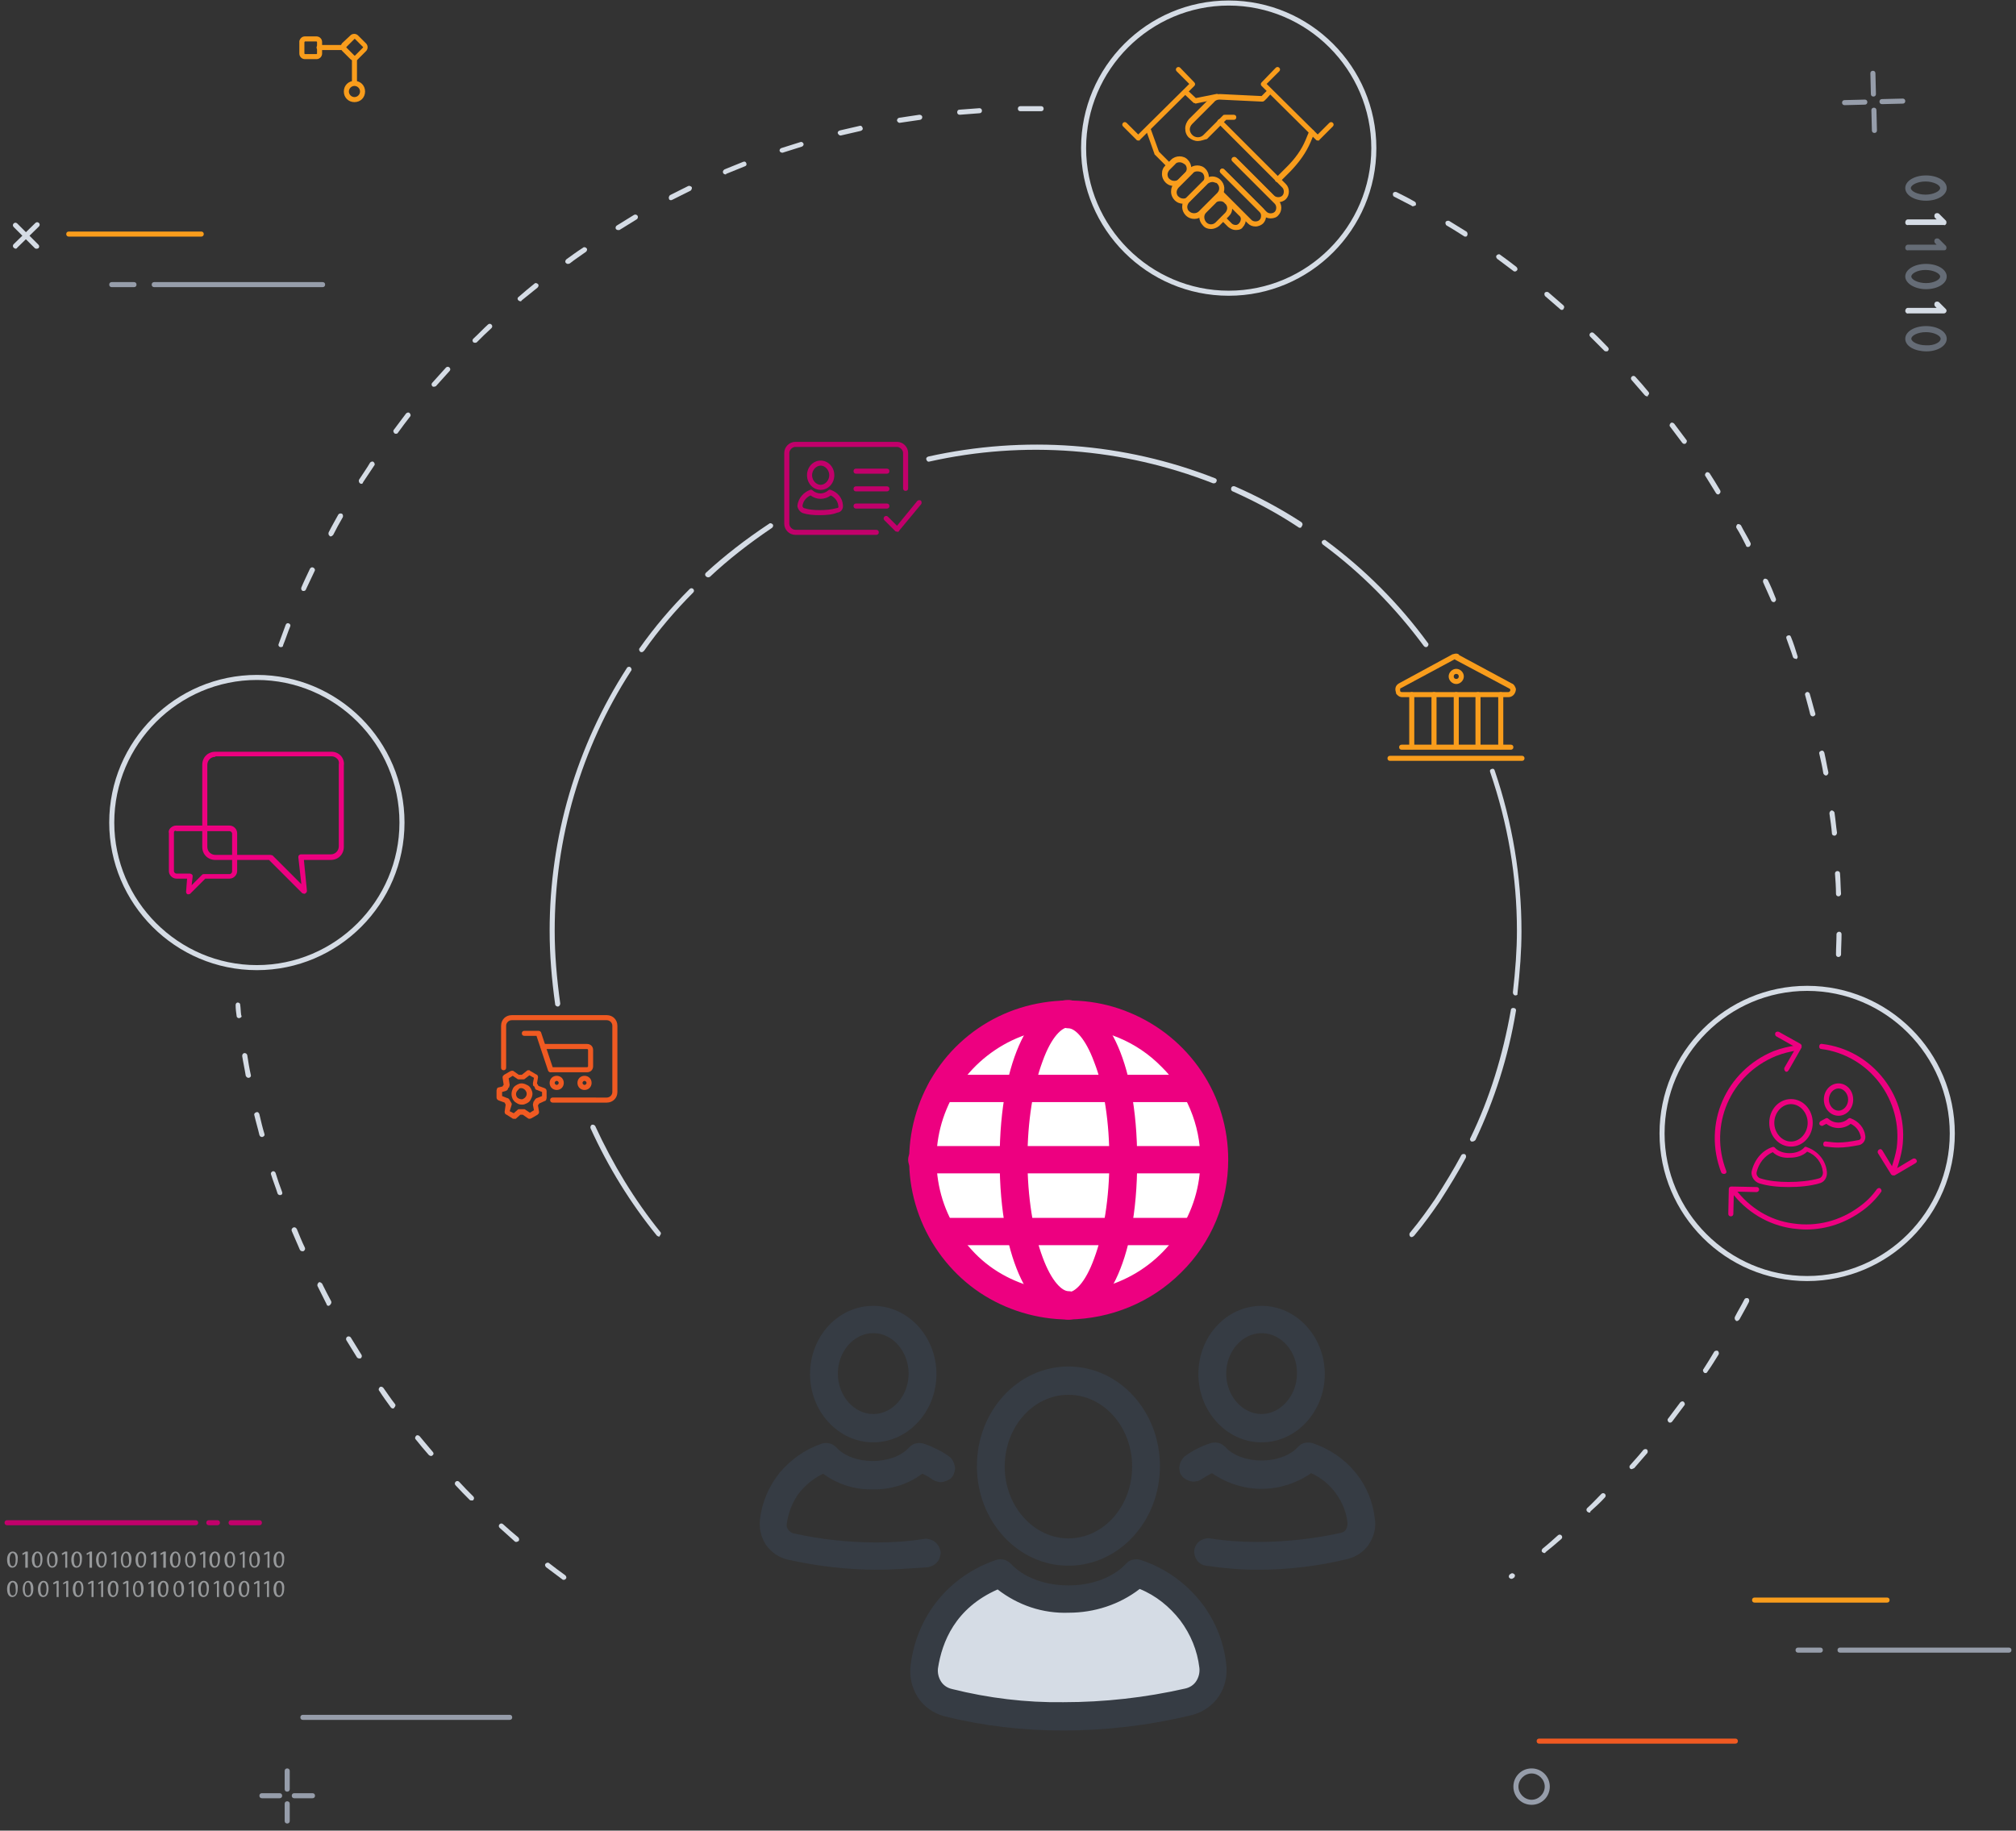 <?xml version="1.0" encoding="utf-8"?>
<!-- Generator: Adobe Illustrator 24.1.0, SVG Export Plug-In . SVG Version: 6.00 Build 0)  -->
<svg version="1.1" id="Layer_1" xmlns="http://www.w3.org/2000/svg" xmlns:xlink="http://www.w3.org/1999/xlink" x="0px" y="0px"
	 viewBox="0 0 398.7 362.1" style="enable-background:new 0 0 398.7 362.1;" xml:space="preserve">
<rect x="0" y="0" width="398.7" height="362.1" fill="#333333" stroke="none"/>
<style type="text/css">
	.st0{fill:#F99D1C;}
	.st1{fill:#D5DCE5;}
	.st2{fill:#ED0080;}
	.st3{fill:#C2006B;}
	.st4{fill:#F05A22;}
	.st5{fill:#97999B;}
	.st6{fill:#656C76;}
	.st7{fill:#969DAA;}
	.st8{fill:#363C44;}
	.st9{fill:#FFFFFF;}
</style>
<path class="st0" d="M225.2,27.8c-0.1,0-0.3,0-0.4-0.1l-2.7-2.7c-0.2-0.2-0.2-0.5,0-0.7s0.5-0.2,0.7,0l2.3,2.3l10.1-10l-2.5-2.5
	c-0.2-0.2-0.2-0.5,0-0.7c0.2-0.2,0.5-0.2,0.7,0l2.8,2.9c0.2,0.2,0.2,0.5,0,0.7l-10.8,10.7C225.5,27.8,225.3,27.8,225.2,27.8z"/>
<path class="st0" d="M260.7,27.8c-0.1,0-0.3,0-0.4-0.1L249.5,17c-0.2-0.2-0.2-0.5,0-0.7l2.8-2.9c0.2-0.2,0.5-0.2,0.7,0
	c0.2,0.2,0.2,0.5,0,0.7l-2.5,2.5l10.1,10l2.3-2.3c0.2-0.2,0.5-0.2,0.7,0s0.2,0.5,0,0.7l-2.7,2.7C261,27.8,260.8,27.8,260.7,27.8z"/>
<path class="st0" d="M236.3,20.4c-0.1,0-0.2,0-0.3-0.1l-1.9-1.8c-0.2-0.2-0.2-0.5,0-0.7c0.2-0.2,0.5-0.2,0.7,0l1.7,1.6l4-0.8
	c0.3-0.1,0.5,0.1,0.6,0.4c0.1,0.3-0.1,0.5-0.4,0.6l-4.3,0.9C236.4,20.4,236.3,20.4,236.3,20.4z"/>
<path class="st0" d="M252.8,40c-0.6,0-1.1-0.2-1.5-0.6l-7.5-7.5c-0.2-0.2-0.2-0.5,0-0.7s0.5-0.2,0.7,0l7.5,7.5
	c0.4,0.4,1.2,0.4,1.6,0c0.4-0.4,0.4-1.2,0-1.6l-12.7-12.7c-0.2-0.2-0.2-0.5,0-0.7s0.5-0.2,0.7,0l12.7,12.7c0.8,0.8,0.8,2.2,0,3
	C253.9,39.8,253.3,40,252.8,40z"/>
<path class="st0" d="M251.3,43.2c-0.6,0-1.1-0.2-1.5-0.6l-8.4-8.4c-0.2-0.2-0.2-0.5,0-0.7s0.5-0.2,0.7,0l8.4,8.4
	c0.4,0.4,1.2,0.4,1.6,0c0.4-0.4,0.4-1.2,0-1.6l-8.4-8.4c-0.2-0.2-0.2-0.5,0-0.7s0.5-0.2,0.7,0l8.4,8.4c0.8,0.8,0.8,2.2,0,3
	C252.5,43,251.9,43.2,251.3,43.2z"/>
<path class="st0" d="M248.3,44.8c-0.6,0-1.1-0.2-1.5-0.6l-5.7-5.7c-0.2-0.2-0.2-0.5,0-0.7s0.5-0.2,0.7,0l5.7,5.7
	c0.4,0.4,1.2,0.4,1.6,0c0.4-0.4,0.4-1.2,0-1.6l-7.7-7.7c-0.2-0.2-0.2-0.5,0-0.7s0.5-0.2,0.7,0l7.7,7.7c0.8,0.8,0.8,2.2,0,3
	C249.5,44.5,248.9,44.8,248.3,44.8z"/>
<path class="st0" d="M231.3,33.2c-0.1,0-0.3,0-0.4-0.1l-2.5-2.5c-0.1-0.1-0.1-0.1-0.1-0.2l-1.7-4.8c-0.1-0.3,0-0.5,0.3-0.6
	c0.3-0.1,0.5,0,0.6,0.3l1.7,4.7l2.4,2.4c0.2,0.2,0.2,0.5,0,0.7C231.6,33.2,231.4,33.2,231.3,33.2z"/>
<path class="st0" d="M244.4,45.5c-0.5,0-1-0.2-1.5-0.6l-1.3-1.3c-0.2-0.2-0.2-0.5,0-0.7s0.5-0.2,0.7,0l1.3,1.3
	c0.2,0.2,0.5,0.3,0.8,0.3c0.2,0,0.5-0.1,0.7-0.4c0.2-0.2,0.3-0.6,0.3-0.8c0-0.2-0.1-0.5-0.4-0.7l-4-4c-0.2-0.2-0.2-0.5,0-0.7
	s0.5-0.2,0.7,0l4,4c0.4,0.4,0.7,0.9,0.7,1.5c0,0.5-0.2,1.1-0.6,1.5C245.6,45.3,245.1,45.5,244.4,45.5
	C244.5,45.5,244.5,45.5,244.4,45.5z"/>
<path class="st0" d="M236.9,27.9c-0.7,0-1.3-0.3-1.8-0.7c-0.5-0.5-0.7-1.1-0.7-1.8s0.3-1.3,0.7-1.8l4.3-4.3c0.5-0.5,1.1-0.7,1.9-0.7
	l8.2,0.4c0.2-0.2,0.7-0.7,1.1-1.1c0.2-0.2,0.5-0.2,0.7,0c0.2,0.2,0.2,0.5,0,0.7c-1.3,1.5-1.4,1.5-1.7,1.5l-8.4-0.4
	c-0.4,0-0.8,0.1-1.1,0.5l-4.3,4.3c-0.3,0.3-0.5,0.7-0.5,1.1s0.2,0.8,0.5,1.1c0.6,0.6,1.6,0.6,2.2,0l3.9-3.9c0.1-0.1,0.2-0.1,0.4-0.1
	h1.7c0.3,0,0.5,0.2,0.5,0.5s-0.2,0.5-0.5,0.5h-1.5l-3.8,3.8C238.2,27.6,237.5,27.9,236.9,27.9z"/>
<path class="st0" d="M252.7,36c-0.1,0-0.3,0-0.4-0.1c-0.2-0.2-0.2-0.5,0-0.7l2.2-2.2c1.7-1.7,2.9-3.4,3.7-5.3l0.7-1.7
	c0.1-0.3,0.4-0.4,0.7-0.3c0.3,0.1,0.4,0.4,0.3,0.7l-0.7,1.7c-0.9,2.1-2.2,3.9-3.9,5.7l-2.2,2.2C253,36,252.8,36,252.7,36z"/>
<path class="st0" d="M232.2,36.8c-0.6,0-1.2-0.2-1.7-0.7c-0.4-0.4-0.7-1-0.7-1.7s0.2-1.2,0.7-1.7l1.1-1.1c0.9-0.9,2.5-0.9,3.3,0
	c0.4,0.4,0.7,1,0.7,1.7s-0.2,1.2-0.7,1.7l-1.1,1.1C233.4,36.6,232.8,36.8,232.2,36.8z M233.3,32.1c-0.4,0-0.7,0.1-0.9,0.4l-1.1,1.1
	c-0.2,0.2-0.4,0.6-0.4,0.9s0.1,0.7,0.4,0.9c0.5,0.5,1.4,0.5,1.9,0l1.1-1.1c0.2-0.2,0.4-0.6,0.4-0.9s-0.1-0.7-0.4-0.9
	S233.7,32.1,233.3,32.1z"/>
<path class="st0" d="M234,40.3c-0.6,0-1.2-0.2-1.7-0.7c-0.4-0.4-0.7-1-0.7-1.7s0.2-1.2,0.7-1.7l2.8-2.8c0.9-0.9,2.5-0.9,3.3,0
	c0.9,0.9,0.9,2.4,0,3.3l-2.8,2.8C235.2,40.1,234.6,40.3,234,40.3z M236.8,33.9c-0.4,0-0.7,0.1-0.9,0.4l-2.8,2.8
	c-0.2,0.2-0.4,0.6-0.4,0.9s0.1,0.7,0.4,0.9c0.5,0.5,1.4,0.5,1.9,0l2.8-2.8c0.5-0.5,0.5-1.4,0-1.9C237.5,34,237.2,33.9,236.8,33.9z"
	/>
<path class="st0" d="M236.2,43.3c-0.6,0-1.2-0.2-1.7-0.7c-0.4-0.4-0.7-1-0.7-1.7s0.2-1.2,0.7-1.7l3.7-3.7c0.9-0.8,2.2-0.8,3.1,0
	c1,0.9,1.1,2.3,0.3,3.3c0,0,0,0,0,0l-3.7,3.7C237.4,43.1,236.8,43.3,236.2,43.3z M239.8,36c-0.3,0-0.6,0.1-0.9,0.3l-3.7,3.7
	c-0.2,0.2-0.4,0.6-0.4,0.9s0.1,0.7,0.4,0.9c0.5,0.5,1.4,0.5,1.9,0l3.7-3.7c0.5-0.6,0.4-1.4-0.2-1.9C240.4,36.2,240.1,36,239.8,36z
	 M241.2,38.6L241.2,38.6L241.2,38.6z"/>
<path class="st0" d="M239.5,45.3c-0.6,0-1.2-0.2-1.6-0.7c-0.9-0.9-1-2.4-0.1-3.3l1.9-1.9c0.9-0.9,2.5-0.9,3.3,0
	c0.4,0.4,0.7,1,0.7,1.7s-0.2,1.2-0.7,1.7l-1.9,1.9C240.6,45.1,240,45.3,239.5,45.3z M241.3,39.8c-0.4,0-0.7,0.1-0.9,0.4l-1.9,1.9
	c-0.5,0.5-0.4,1.4,0.1,1.9c0.5,0.5,1.3,0.5,1.8,0l1.9-1.9l0,0c0.2-0.2,0.4-0.6,0.4-0.9s-0.1-0.7-0.4-0.9
	C242,39.9,241.7,39.8,241.3,39.8z"/>
<path class="st0" d="M298.3,137.9h-21c-0.5,0-0.9-0.3-1.2-0.7c0,0,0-0.1,0-0.1c-0.1-0.4-0.2-0.7-0.1-1.1c0.1-0.4,0.4-0.7,0.8-0.9
	l10.5-5.7c0,0,0.1,0,0.1,0c0.3-0.1,0.7-0.2,1,0c0.1,0,0.1,0.1,0.2,0.2l10.4,5.6c0.4,0.1,0.8,0.8,0.8,1.2
	C299.7,137.3,299.1,137.9,298.3,137.9z M276.9,136.7c0.1,0.2,0.3,0.2,0.4,0.2h21c0.2,0,0.4-0.2,0.4-0.4c0-0.1-0.1-0.3-0.2-0.3
	l-10.7-5.7c0,0-0.1-0.1-0.1-0.1c0,0,0,0,0,0l-10.6,5.7c-0.1,0-0.2,0.1-0.2,0.2C276.9,136.4,276.9,136.5,276.9,136.7z M287.6,130
	C287.6,130,287.6,130,287.6,130C287.6,130,287.6,130,287.6,130z"/>
<path class="st0" d="M279.2,148.2c-0.3,0-0.5-0.2-0.5-0.5v-10.3c0-0.3,0.2-0.5,0.5-0.5s0.5,0.2,0.5,0.5v10.3
	C279.7,148,279.5,148.2,279.2,148.2z"/>
<path class="st0" d="M283.6,148.2c-0.3,0-0.5-0.2-0.5-0.5v-10.3c0-0.3,0.2-0.5,0.5-0.5s0.5,0.2,0.5,0.5v10.3
	C284.1,148,283.9,148.2,283.6,148.2z"/>
<path class="st0" d="M288,148.2c-0.3,0-0.5-0.2-0.5-0.5v-10.3c0-0.3,0.2-0.5,0.5-0.5s0.5,0.2,0.5,0.5v10.3
	C288.5,148,288.3,148.2,288,148.2z"/>
<path class="st0" d="M292.3,148.2c-0.3,0-0.5-0.2-0.5-0.5v-10.3c0-0.3,0.2-0.5,0.5-0.5s0.5,0.2,0.5,0.5v10.3
	C292.8,148,292.6,148.2,292.3,148.2z"/>
<path class="st0" d="M296.8,148.2c-0.3,0-0.5-0.2-0.5-0.5v-10.3c0-0.3,0.2-0.5,0.5-0.5s0.5,0.2,0.5,0.5v10.3
	C297.3,148,297.1,148.2,296.8,148.2z"/>
<path class="st0" d="M288,135.3c-0.8,0-1.5-0.7-1.5-1.5s0.7-1.5,1.5-1.5s1.5,0.7,1.5,1.5S288.8,135.3,288,135.3z M288,133.3
	c-0.3,0-0.5,0.2-0.5,0.5s0.2,0.5,0.5,0.5s0.5-0.2,0.5-0.5S288.3,133.3,288,133.3z"/>
<path class="st0" d="M298.8,148.3h-21.6c-0.3,0-0.5-0.2-0.5-0.5s0.2-0.5,0.5-0.5h21.6c0.3,0,0.5,0.2,0.5,0.5
	S299.1,148.3,298.8,148.3z"/>
<path class="st0" d="M301,150.5h-26.1c-0.3,0-0.5-0.2-0.5-0.5s0.2-0.5,0.5-0.5H301c0.3,0,0.5,0.2,0.5,0.5S301.3,150.5,301,150.5z"/>
<path class="st1" d="M243,58.5c-16.1,0-29.2-13.1-29.2-29.2c0-16.1,13.1-29.2,29.2-29.2s29.2,13.1,29.2,29.2
	C272.2,45.4,259.1,58.5,243,58.5z M243,1.1c-15.5,0-28.2,12.7-28.2,28.2c0,15.5,12.7,28.2,28.2,28.2s28.2-12.7,28.2-28.2
	C271.2,13.8,258.5,1.1,243,1.1z"/>
<path class="st1" d="M50.8,191.9c-16.1,0-29.2-13.1-29.2-29.2s13.1-29.2,29.2-29.2c16.1,0,29.2,13.1,29.2,29.2
	S66.9,191.9,50.8,191.9z M50.8,134.5c-15.5,0-28.2,12.7-28.2,28.2s12.7,28.2,28.2,28.2c15.5,0,28.2-12.7,28.2-28.2
	S66.3,134.5,50.8,134.5z"/>
<path class="st1" d="M357.4,253.4c-16.1,0-29.2-13.1-29.2-29.2s13.1-29.2,29.2-29.2s29.2,13.1,29.2,29.2S373.5,253.4,357.4,253.4z
	 M357.4,196c-15.5,0-28.2,12.7-28.2,28.2s12.7,28.2,28.2,28.2c15.5,0,28.2-12.7,28.2-28.2S372.9,196,357.4,196z"/>
<path class="st2" d="M354.2,226.8c-2.4,0-4.3-2.1-4.3-4.7c0-2.6,1.9-4.7,4.3-4.7s4.3,2.1,4.3,4.7
	C358.5,224.7,356.6,226.8,354.2,226.8z M354.2,218.4c-1.8,0-3.3,1.7-3.3,3.7s1.5,3.7,3.3,3.7s3.3-1.7,3.3-3.7S356,218.4,354.2,218.4
	z"/>
<path class="st2" d="M353.7,234.8c-2.1,0-4-0.2-5.7-0.7c-1-0.3-1.7-1.3-1.6-2.3c0.5-2.3,2-4.2,4.1-4.9c0.2-0.1,0.4,0,0.5,0.1
	c0.6,0.7,1.7,1.1,2.9,1.1s2.3-0.4,2.9-1.1c0.1-0.2,0.4-0.2,0.5-0.1c2.3,0.8,3.8,2.7,4,4.9c0.1,1.1-0.5,2.1-1.6,2.3
	C358,234.6,355.9,234.8,353.7,234.8z M350.6,227.9c-1.6,0.7-2.8,2.2-3.2,4c-0.1,0.5,0.3,1.1,0.8,1.2c1.6,0.5,3.5,0.7,5.5,0.7
	c2.1,0,4.2-0.2,6-0.7c0.5-0.1,0.9-0.7,0.8-1.3c-0.2-1.8-1.3-3.3-3.1-4c-0.8,0.8-2.1,1.2-3.4,1.2
	C352.6,229.1,351.4,228.7,350.6,227.9z"/>
<path class="st2" d="M363.6,220.7c-1.6,0-2.9-1.4-2.9-3.2s1.3-3.2,2.9-3.2c1.6,0,2.9,1.4,2.9,3.2S365.2,220.7,363.6,220.7z
	 M363.6,215.3c-1,0-1.9,1-1.9,2.2s0.9,2.2,1.9,2.2c1,0,1.9-1,1.9-2.2S364.6,215.3,363.6,215.3z"/>
<path class="st2" d="M363.5,227c-0.8,0-1.7-0.1-2.5-0.2c-0.3,0-0.5-0.3-0.4-0.6c0-0.3,0.3-0.5,0.6-0.4c0.8,0.1,1.6,0.2,2.3,0.2
	c1.2,0,2.6-0.2,4.1-0.5c0.2,0,0.5-0.3,0.4-0.6c-0.2-1.1-0.9-2.1-2-2.6c-1.4,1.1-3.4,1.1-4.8,0c-0.2,0.1-0.4,0.2-0.6,0.3
	c-0.2,0.2-0.5,0.1-0.7-0.1c-0.2-0.2-0.1-0.5,0.1-0.7c0.3-0.2,0.8-0.4,1.1-0.6c0.2-0.1,0.4,0,0.5,0.1c1.1,1,2.8,1,3.9,0
	c0.1-0.1,0.3-0.2,0.5-0.1c1.6,0.6,2.7,1.9,2.9,3.5c0.1,0.8-0.4,1.6-1.2,1.8C366.2,226.8,364.8,227,363.5,227z"/>
<path class="st2" d="M374.5,231.8c-0.1,0-0.1,0-0.2,0c-0.3-0.1-0.4-0.4-0.3-0.6c0.5-1.5,0.9-2.9,1.1-4.1c0.6-4.6-0.6-9.2-3.4-12.9
	c-2.8-3.7-6.9-6.1-11.5-6.7c-0.3,0-0.5-0.3-0.4-0.6c0-0.3,0.3-0.5,0.6-0.4c4.9,0.6,9.2,3.1,12.2,7c3,3.9,4.3,8.8,3.6,13.6
	c-0.2,1.3-0.6,2.7-1.1,4.3C374.9,231.7,374.7,231.8,374.5,231.8z"/>
<path class="st2" d="M340.9,232.2c-0.2,0-0.4-0.1-0.5-0.3c-3.7-9.6,0.9-20.1,10.4-24c1.6-0.6,3-0.9,4.3-1.1c0.3,0,0.5,0.2,0.6,0.4
	c0,0.3-0.2,0.5-0.4,0.6c-1.2,0.2-2.6,0.5-4.1,1.1c-9,3.7-13.3,13.7-9.8,22.7c0.1,0.3,0,0.5-0.3,0.6C341,232.2,341,232.2,340.9,232.2
	z"/>
<path class="st2" d="M357.2,243.2c-0.9,0-1.8-0.1-2.7-0.2c-4.9-0.7-9.1-3.3-12.1-7.2c-0.2-0.2-0.1-0.5,0.1-0.7
	c0.2-0.2,0.5-0.1,0.7,0.1c2.8,3.7,6.8,6.2,11.4,6.8c4.7,0.7,9.3-0.5,13.1-3.3c1.4-1,2.5-2.1,3.5-3.5c0.2-0.2,0.5-0.3,0.7-0.1
	c0.2,0.2,0.3,0.5,0.1,0.7c-1,1.4-2.3,2.7-3.7,3.7C365,241.9,361.2,243.2,357.2,243.2z"/>
<path class="st2" d="M353.3,212c-0.1,0-0.2,0-0.2-0.1c-0.2-0.1-0.3-0.4-0.2-0.7l2.3-4l-3.9-2.2c-0.2-0.1-0.3-0.4-0.2-0.7
	c0.1-0.2,0.4-0.3,0.7-0.2l4.3,2.4c0.1,0.1,0.2,0.2,0.2,0.3c0,0.1,0,0.3,0,0.4l-2.5,4.4C353.6,211.9,353.5,212,353.3,212z"/>
<path class="st2" d="M342.3,240.6C342.3,240.6,342.3,240.6,342.3,240.6c-0.3,0-0.5-0.2-0.5-0.5l0.1-4.9c0-0.3,0.2-0.5,0.5-0.5l5,0.1
	c0.3,0,0.5,0.2,0.5,0.5c0,0.3-0.3,0.5-0.5,0.5l-4.5-0.1l-0.1,4.4C342.8,240.4,342.6,240.6,342.3,240.6z"/>
<path class="st2" d="M374.4,232.5c-0.2,0-0.3-0.1-0.4-0.2l-2.6-4.2c-0.1-0.2-0.1-0.5,0.2-0.7s0.5-0.1,0.7,0.2l2.3,3.8l3.7-2.2
	c0.2-0.1,0.5-0.1,0.7,0.2s0.1,0.5-0.2,0.7l-4.1,2.4C374.6,232.5,374.5,232.5,374.4,232.5z"/>
<path class="st3" d="M175.4,93.7h-6.1c-0.3,0-0.5-0.2-0.5-0.5s0.2-0.5,0.5-0.5h6.1c0.3,0,0.5,0.2,0.5,0.5S175.7,93.7,175.4,93.7z"/>
<path class="st3" d="M175.4,97.2h-6.1c-0.3,0-0.5-0.2-0.5-0.5s0.2-0.5,0.5-0.5h6.1c0.3,0,0.5,0.2,0.5,0.5S175.7,97.2,175.4,97.2z"/>
<path class="st3" d="M175.4,100.6h-6.1c-0.3,0-0.5-0.2-0.5-0.5s0.2-0.5,0.5-0.5h6.1c0.3,0,0.5,0.2,0.5,0.5S175.7,100.6,175.4,100.6z
	"/>
<path class="st3" d="M173.3,105.8h-16c-1.2,0-2.2-1-2.2-2.2v-14c0-1.2,1-2.2,2.2-2.2h20.1c1.2,0,2.2,1,2.2,2.2v7
	c0,0.3-0.2,0.5-0.5,0.5s-0.5-0.2-0.5-0.5v-7c0-0.6-0.6-1.2-1.2-1.2h-20.1c-0.6,0-1.2,0.6-1.2,1.2v14c0,0.6,0.6,1.2,1.2,1.2h16
	c0.3,0,0.5,0.2,0.5,0.5S173.6,105.8,173.3,105.8z"/>
<path class="st3" d="M177.5,105.2c-0.1,0-0.3-0.1-0.4-0.1l-2.2-2.2c-0.2-0.2-0.2-0.5,0-0.7s0.5-0.2,0.7,0l1.8,1.8l4-4.9
	c0.2-0.2,0.5-0.2,0.7-0.1c0.2,0.2,0.2,0.5,0.1,0.7l-4.4,5.3C177.8,105.1,177.7,105.2,177.5,105.2
	C177.5,105.2,177.5,105.2,177.5,105.2z"/>
<path class="st3" d="M162.3,96.9c-1.5,0-2.7-1.3-2.7-2.9s1.2-2.9,2.7-2.9c1.5,0,2.7,1.3,2.7,2.9S163.8,96.9,162.3,96.9z M162.3,92.1
	c-0.9,0-1.7,0.9-1.7,1.9s0.8,1.9,1.7,1.9S164,95,164,94S163.2,92.1,162.3,92.1z"/>
<path class="st3" d="M162.1,101.9c-1.3,0-2.4-0.1-3.3-0.4c-0.6-0.2-1.1-0.9-1.1-1.5c0.2-1.5,1.2-2.6,2.5-3.1c0.2-0.1,0.4,0,0.5,0.1
	c0.9,0.8,2.2,0.8,3.1,0c0.1-0.1,0.3-0.2,0.5-0.1c1.4,0.5,2.3,1.6,2.4,3c0.1,0.7-0.3,1.4-1.1,1.5
	C164.6,101.8,163.5,101.9,162.1,101.9z M160.3,98c-0.9,0.4-1.5,1.2-1.6,2.1c0,0.1,0.2,0.4,0.3,0.4c0.9,0.3,1.9,0.4,3.1,0.4
	c1.3,0,2.3-0.1,3.4-0.4c0.2,0,0.4-0.1,0.3-0.4c-0.1-1-0.7-1.7-1.5-2.1C163.1,98.9,161.5,98.9,160.3,98z"/>
<path class="st1" d="M279.2,244.7c-0.1,0-0.2,0-0.3-0.1c-0.2-0.2-0.2-0.5-0.1-0.7c2-2.4,3.7-4.8,5-6.7c2-3.1,3.7-5.9,5.2-8.7
	c0.1-0.2,0.4-0.3,0.7-0.2c0.2,0.1,0.3,0.4,0.2,0.7c-1.5,2.8-3.2,5.6-5.2,8.7c-1.3,1.9-3,4.3-5,6.7
	C279.5,244.6,279.3,244.7,279.2,244.7z"/>
<path class="st1" d="M291.2,225.8c-0.1,0-0.1,0-0.2,0c-0.2-0.1-0.4-0.4-0.2-0.7c3.8-7.8,6.4-16.3,8-25.3c0-0.3,0.3-0.5,0.6-0.4
	c0.3,0,0.5,0.3,0.4,0.6c-1.5,9.1-4.3,17.7-8,25.5C291.6,225.7,291.4,225.8,291.2,225.8z"/>
<path class="st1" d="M299.7,196.9C299.7,196.9,299.7,196.9,299.7,196.9c-0.3,0-0.5-0.3-0.5-0.6c0.5-4.4,0.8-8.4,0.8-12.2
	c0-10.7-1.8-21.2-5.3-31.4c-0.1-0.3,0-0.5,0.3-0.6c0.3-0.1,0.5,0,0.6,0.3c3.5,10.3,5.3,21,5.3,31.8c0,3.9-0.3,7.9-0.8,12.4
	C300.2,196.7,300,196.9,299.7,196.9z"/>
<path class="st1" d="M282,128c-0.2,0-0.3-0.1-0.4-0.2c-5.7-7.7-12.4-14.5-20-20.1c-0.2-0.2-0.3-0.5-0.1-0.7c0.2-0.2,0.5-0.3,0.7-0.1
	c7.7,5.7,14.5,12.5,20.2,20.3c0.2,0.2,0.1,0.5-0.1,0.7C282.2,128,282.1,128,282,128z"/>
<path class="st1" d="M257.1,104.4c-0.1,0-0.2,0-0.3-0.1c-3.9-2.6-8.3-5-13-7.1c-0.3-0.1-0.4-0.4-0.3-0.7c0.1-0.3,0.4-0.4,0.7-0.3
	c4.8,2.1,9.2,4.5,13.2,7.1c0.2,0.2,0.3,0.5,0.1,0.7C257.4,104.3,257.3,104.4,257.1,104.4z"/>
<path class="st1" d="M240.1,95.6c-0.1,0-0.1,0-0.2,0c-17.9-7-37.3-8.5-56.1-4.3c-0.3,0.1-0.5-0.1-0.6-0.4c-0.1-0.3,0.1-0.5,0.4-0.6
	c19-4.2,38.6-2.8,56.7,4.3c0.3,0.1,0.4,0.4,0.3,0.6C240.5,95.5,240.3,95.6,240.1,95.6z"/>
<path class="st1" d="M140,114.2c-0.1,0-0.3-0.1-0.4-0.2c-0.2-0.2-0.2-0.5,0-0.7c3.6-3.3,7.8-6.6,12.5-9.7c0.2-0.2,0.5-0.1,0.7,0.1
	c0.2,0.2,0.1,0.5-0.1,0.7c-4.6,3.1-8.8,6.4-12.3,9.7C140.2,114.2,140.1,114.2,140,114.2z"/>
<path class="st1" d="M126.9,129c-0.1,0-0.2,0-0.3-0.1c-0.2-0.2-0.3-0.5-0.1-0.7c2.9-4.1,6.2-8,9.9-11.7c0.2-0.2,0.5-0.2,0.7,0
	s0.2,0.5,0,0.7c-3.6,3.6-6.9,7.5-9.7,11.5C127.2,128.9,127.1,129,126.9,129z"/>
<path class="st1" d="M110.3,199.1c-0.2,0-0.5-0.2-0.5-0.4c-0.7-5-1.1-9.9-1.1-14.6c0-18.5,5.3-36.5,15.3-52c0.1-0.2,0.5-0.3,0.7-0.1
	s0.3,0.5,0.1,0.7c-9.9,15.3-15.1,33.1-15.1,51.4c0,4.6,0.4,9.4,1.1,14.4C110.8,198.8,110.6,199.1,110.3,199.1
	C110.3,199.1,110.3,199.1,110.3,199.1z"/>
<path class="st1" d="M130.3,244.6c-0.1,0-0.3-0.1-0.4-0.2c-5.2-6.4-9.6-13.5-13.1-21.2c-0.1-0.3,0-0.5,0.2-0.7
	c0.3-0.1,0.5,0,0.7,0.2c3.5,7.6,7.8,14.7,12.9,21c0.2,0.2,0.1,0.5-0.1,0.7C130.5,244.6,130.4,244.6,130.3,244.6z"/>
<path class="st1" d="M298.9,312.3c-0.2,0-0.3-0.1-0.4-0.2c-0.2-0.2-0.1-0.5,0.1-0.7l0.2-0.1c0.2-0.2,0.5-0.1,0.7,0.1
	c0.2,0.2,0.1,0.5-0.1,0.7l-0.2,0.1C299.1,312.3,299,312.3,298.9,312.3z M305.4,307.2c-0.1,0-0.3-0.1-0.4-0.2
	c-0.2-0.2-0.1-0.5,0.1-0.7c1-0.8,2-1.7,3-2.6c0.2-0.2,0.5-0.2,0.7,0c0.2,0.2,0.2,0.5,0,0.7c-1,0.9-2,1.7-3.1,2.6
	C305.6,307.2,305.5,307.2,305.4,307.2z M314.3,299.2c-0.1,0-0.3-0.1-0.4-0.2c-0.2-0.2-0.2-0.5,0-0.7c1-0.9,1.9-1.9,2.8-2.8
	c0.2-0.2,0.5-0.2,0.7,0c0.2,0.2,0.2,0.5,0,0.7c-0.9,1-1.9,1.9-2.9,2.8C314.6,299.2,314.4,299.2,314.3,299.2z M322.7,290.6
	c-0.1,0-0.2,0-0.3-0.1c-0.2-0.2-0.2-0.5,0-0.7c0.9-1,1.8-2,2.6-3c0.2-0.2,0.5-0.2,0.7-0.1c0.2,0.2,0.2,0.5,0.1,0.7
	c-0.9,1-1.7,2-2.6,3C322.9,290.5,322.8,290.6,322.7,290.6z M330.3,281.4c-0.1,0-0.2,0-0.3-0.1c-0.2-0.2-0.3-0.5-0.1-0.7
	c0.8-1.1,1.6-2.1,2.4-3.2c0.2-0.2,0.5-0.3,0.7-0.1c0.2,0.2,0.3,0.5,0.1,0.7c-0.8,1.1-1.6,2.1-2.4,3.2
	C330.6,281.3,330.5,281.4,330.3,281.4z M337.3,271.6c-0.1,0-0.2,0-0.3-0.1c-0.2-0.2-0.3-0.5-0.1-0.7c0.7-1.1,1.4-2.2,2.1-3.4
	c0.1-0.2,0.5-0.3,0.7-0.2c0.2,0.1,0.3,0.5,0.2,0.7c-0.7,1.1-1.4,2.3-2.2,3.4C337.6,271.5,337.5,271.6,337.3,271.6z M343.5,261.3
	c-0.1,0-0.2,0-0.2-0.1c-0.2-0.1-0.3-0.4-0.2-0.7c0.6-1.2,1.3-2.3,1.9-3.5c0.1-0.2,0.4-0.3,0.7-0.2c0.2,0.1,0.3,0.4,0.2,0.7
	c-0.6,1.2-1.3,2.4-1.9,3.5C343.8,261.2,343.7,261.3,343.5,261.3z"/>
<path class="st1" d="M363.6,189.3C363.6,189.3,363.6,189.3,363.6,189.3c-0.3,0-0.5-0.2-0.5-0.5c0-1.3,0.1-2.7,0.1-4
	c0-0.3,0.3-0.5,0.5-0.5c0.3,0,0.5,0.2,0.5,0.5c0,1.3-0.1,2.7-0.1,4C364.1,189.1,363.8,189.3,363.6,189.3z M363.6,177.3
	c-0.3,0-0.5-0.2-0.5-0.5c0-1.3-0.1-2.7-0.2-4c0-0.3,0.2-0.5,0.5-0.5c0.3,0,0.5,0.2,0.5,0.5c0.1,1.3,0.1,2.7,0.2,4
	C364.1,177,363.9,177.3,363.6,177.3C363.6,177.3,363.6,177.3,363.6,177.3z M362.8,165.3c-0.3,0-0.5-0.2-0.5-0.4
	c-0.1-1.3-0.3-2.6-0.5-4c0-0.3,0.2-0.5,0.4-0.6c0.3,0,0.5,0.2,0.6,0.4c0.2,1.3,0.3,2.7,0.5,4C363.3,165,363.1,165.3,362.8,165.3
	C362.8,165.3,362.8,165.3,362.8,165.3z M361.1,153.4c-0.2,0-0.4-0.2-0.5-0.4c-0.2-1.3-0.5-2.6-0.8-3.9c-0.1-0.3,0.1-0.5,0.4-0.6
	c0.3-0.1,0.5,0.1,0.6,0.4c0.3,1.3,0.5,2.6,0.8,3.9C361.6,153.1,361.4,153.4,361.1,153.4C361.1,153.4,361.1,153.4,361.1,153.4z
	 M358.5,141.7c-0.2,0-0.4-0.1-0.5-0.4c-0.3-1.3-0.7-2.6-1-3.8c-0.1-0.3,0.1-0.5,0.3-0.6c0.3-0.1,0.5,0.1,0.6,0.3
	c0.4,1.3,0.7,2.6,1.1,3.9c0.1,0.3-0.1,0.5-0.4,0.6C358.6,141.7,358.5,141.7,358.5,141.7z M355.1,130.3c-0.2,0-0.4-0.1-0.5-0.3
	c-0.4-1.3-0.9-2.5-1.3-3.7c-0.1-0.3,0-0.5,0.3-0.6c0.3-0.1,0.5,0,0.6,0.3c0.5,1.2,0.9,2.5,1.3,3.8c0.1,0.3-0.1,0.5-0.3,0.6
	C355.2,130.3,355.1,130.3,355.1,130.3z M350.8,119.1c-0.2,0-0.4-0.1-0.5-0.3c-0.5-1.2-1.1-2.4-1.6-3.6c-0.1-0.3,0-0.5,0.2-0.7
	c0.2-0.1,0.5,0,0.7,0.2c0.6,1.2,1.1,2.4,1.6,3.7c0.1,0.3,0,0.5-0.3,0.7C350.9,119.1,350.8,119.1,350.8,119.1z M345.7,108.2
	c-0.2,0-0.4-0.1-0.4-0.3c-0.6-1.2-1.2-2.4-1.9-3.5c-0.1-0.2,0-0.5,0.2-0.7c0.2-0.1,0.5,0,0.7,0.2c0.6,1.2,1.3,2.3,1.9,3.5
	c0.1,0.2,0,0.5-0.2,0.7C345.8,108.2,345.7,108.2,345.7,108.2z M339.8,97.8c-0.2,0-0.3-0.1-0.4-0.2c-0.7-1.1-1.4-2.3-2.1-3.4
	c-0.2-0.2-0.1-0.5,0.1-0.7c0.2-0.2,0.5-0.1,0.7,0.1c0.7,1.1,1.4,2.2,2.1,3.4c0.1,0.2,0.1,0.5-0.2,0.7
	C339.9,97.8,339.9,97.8,339.8,97.8z M333.1,87.8c-0.2,0-0.3-0.1-0.4-0.2c-0.8-1.1-1.6-2.1-2.4-3.2c-0.2-0.2-0.1-0.5,0.1-0.7
	c0.2-0.2,0.5-0.1,0.7,0.1c0.8,1.1,1.6,2.1,2.4,3.2c0.2,0.2,0.1,0.5-0.1,0.7C333.3,87.8,333.2,87.8,333.1,87.8z M325.7,78.4
	c-0.1,0-0.3-0.1-0.4-0.2c-0.9-1-1.7-2-2.6-3c-0.2-0.2-0.2-0.5,0-0.7c0.2-0.2,0.5-0.2,0.7,0c0.9,1,1.8,2,2.6,3
	c0.2,0.2,0.2,0.5-0.1,0.7C326,78.4,325.8,78.4,325.7,78.4z M317.7,69.5c-0.1,0-0.3,0-0.4-0.1c-0.9-0.9-1.9-1.9-2.8-2.8
	c-0.2-0.2-0.2-0.5,0-0.7c0.2-0.2,0.5-0.2,0.7,0c1,0.9,1.9,1.9,2.8,2.8c0.2,0.2,0.2,0.5,0,0.7C317.9,69.5,317.8,69.5,317.7,69.5z
	 M308.9,61.3c-0.1,0-0.2,0-0.3-0.1c-1-0.9-2-1.7-3-2.6c-0.2-0.2-0.2-0.5-0.1-0.7c0.2-0.2,0.5-0.2,0.7-0.1c1,0.9,2,1.7,3,2.6
	c0.2,0.2,0.2,0.5,0,0.7C309.2,61.2,309.1,61.3,308.9,61.3z M299.6,53.7c-0.1,0-0.2,0-0.3-0.1c-1.1-0.8-2.1-1.6-3.2-2.4
	c-0.2-0.2-0.3-0.5-0.1-0.7c0.2-0.2,0.5-0.3,0.7-0.1c1.1,0.8,2.2,1.6,3.2,2.4c0.2,0.2,0.3,0.5,0.1,0.7
	C299.9,53.6,299.8,53.7,299.6,53.7z M289.8,46.8c-0.1,0-0.2,0-0.3-0.1c-1.1-0.7-2.2-1.4-3.4-2.1c-0.2-0.1-0.3-0.5-0.2-0.7
	c0.1-0.2,0.5-0.3,0.7-0.2c1.1,0.7,2.3,1.4,3.4,2.1c0.2,0.1,0.3,0.5,0.2,0.7C290.1,46.8,290,46.8,289.8,46.8z M279.4,40.8
	c-0.1,0-0.2,0-0.2-0.1c-1.2-0.6-2.3-1.2-3.5-1.8c-0.2-0.1-0.3-0.4-0.2-0.7c0.1-0.2,0.4-0.3,0.7-0.2c1.2,0.6,2.4,1.2,3.6,1.9
	c0.2,0.1,0.3,0.4,0.2,0.7C279.8,40.7,279.6,40.8,279.4,40.8z"/>
<path class="st1" d="M55.6,128c-0.1,0-0.1,0-0.2,0c-0.3-0.1-0.4-0.4-0.3-0.6c0.5-1.3,0.9-2.5,1.4-3.8c0.1-0.3,0.4-0.4,0.6-0.3
	c0.3,0.1,0.4,0.4,0.3,0.6c-0.5,1.2-0.9,2.5-1.4,3.7C56,127.9,55.8,128,55.6,128z M60.1,116.9c-0.1,0-0.1,0-0.2,0
	c-0.3-0.1-0.4-0.4-0.3-0.7c0.5-1.2,1.1-2.4,1.7-3.7c0.1-0.2,0.4-0.4,0.7-0.2c0.2,0.1,0.4,0.4,0.2,0.7c-0.6,1.2-1.1,2.4-1.7,3.6
	C60.5,116.7,60.3,116.9,60.1,116.9z M65.4,106.1c-0.1,0-0.2,0-0.2-0.1c-0.2-0.1-0.3-0.4-0.2-0.7c0.6-1.2,1.3-2.4,1.9-3.5
	c0.1-0.2,0.4-0.3,0.7-0.2c0.2,0.1,0.3,0.4,0.2,0.7c-0.7,1.2-1.3,2.3-1.9,3.5C65.7,106,65.6,106.1,65.4,106.1z M71.5,95.7
	c-0.1,0-0.2,0-0.3-0.1c-0.2-0.1-0.3-0.5-0.2-0.7c0.7-1.1,1.5-2.2,2.2-3.4c0.2-0.2,0.5-0.3,0.7-0.1c0.2,0.2,0.3,0.5,0.1,0.7
	c-0.7,1.1-1.5,2.2-2.2,3.3C71.8,95.6,71.6,95.7,71.5,95.7z M78.3,85.8c-0.1,0-0.2,0-0.3-0.1c-0.2-0.2-0.3-0.5-0.1-0.7
	c0.8-1.1,1.6-2.1,2.4-3.2c0.2-0.2,0.5-0.3,0.7-0.1c0.2,0.2,0.3,0.5,0.1,0.7c-0.8,1-1.6,2.1-2.4,3.2C78.6,85.8,78.4,85.8,78.3,85.8z
	 M85.8,76.5c-0.1,0-0.2,0-0.3-0.1c-0.2-0.2-0.2-0.5,0-0.7c0.9-1,1.8-2,2.7-3c0.2-0.2,0.5-0.2,0.7,0c0.2,0.2,0.2,0.5,0,0.7
	c-0.9,1-1.8,2-2.7,3C86.1,76.4,86,76.5,85.8,76.5z M94,67.8c-0.1,0-0.3,0-0.4-0.1c-0.2-0.2-0.2-0.5,0-0.7c1-0.9,1.9-1.9,2.9-2.8
	c0.2-0.2,0.5-0.2,0.7,0c0.2,0.2,0.2,0.5,0,0.7c-1,0.9-1.9,1.8-2.9,2.8C94.3,67.7,94.2,67.8,94,67.8z M102.9,59.6
	c-0.1,0-0.3-0.1-0.4-0.2c-0.2-0.2-0.2-0.5,0.1-0.7c1-0.9,2-1.7,3.1-2.6c0.2-0.2,0.5-0.1,0.7,0.1c0.2,0.2,0.1,0.5-0.1,0.7
	c-1,0.8-2.1,1.7-3.1,2.5C103.1,59.6,103,59.6,102.9,59.6z M112.3,52.2c-0.2,0-0.3-0.1-0.4-0.2c-0.2-0.2-0.1-0.5,0.1-0.7
	c1.1-0.8,2.2-1.6,3.3-2.3c0.2-0.2,0.5-0.1,0.7,0.1c0.2,0.2,0.1,0.5-0.1,0.7c-1.1,0.8-2.2,1.5-3.2,2.3
	C112.5,52.2,112.4,52.2,112.3,52.2z M122.2,45.5c-0.2,0-0.3-0.1-0.4-0.2c-0.1-0.2-0.1-0.5,0.2-0.7c1.1-0.7,2.3-1.4,3.4-2.1
	c0.2-0.1,0.5-0.1,0.7,0.2c0.1,0.2,0.1,0.5-0.2,0.7c-1.1,0.7-2.3,1.4-3.4,2.1C122.4,45.5,122.3,45.5,122.2,45.5z M132.7,39.6
	c-0.2,0-0.4-0.1-0.4-0.3c-0.1-0.2,0-0.5,0.2-0.7c1.2-0.6,2.4-1.2,3.6-1.8c0.2-0.1,0.5,0,0.7,0.2c0.1,0.2,0,0.5-0.2,0.7
	c-1.2,0.6-2.4,1.2-3.6,1.8C132.8,39.6,132.7,39.6,132.7,39.6z M143.5,34.5c-0.2,0-0.4-0.1-0.5-0.3c-0.1-0.3,0-0.5,0.3-0.7
	c1.2-0.5,2.5-1,3.7-1.5c0.3-0.1,0.5,0,0.6,0.3c0.1,0.3,0,0.5-0.3,0.6c-1.2,0.5-2.5,1-3.7,1.5C143.6,34.5,143.6,34.5,143.5,34.5z
	 M154.7,30.2c-0.2,0-0.4-0.1-0.5-0.3c-0.1-0.3,0.1-0.5,0.3-0.6c1.3-0.4,2.5-0.8,3.8-1.2c0.3-0.1,0.5,0.1,0.6,0.3
	c0.1,0.3-0.1,0.5-0.3,0.6c-1.3,0.4-2.5,0.8-3.8,1.2C154.8,30.2,154.7,30.2,154.7,30.2z M166.2,26.8c-0.2,0-0.4-0.2-0.5-0.4
	c-0.1-0.3,0.1-0.5,0.4-0.6c1.3-0.3,2.6-0.6,3.9-0.9c0.3-0.1,0.5,0.1,0.6,0.4c0.1,0.3-0.1,0.5-0.4,0.6c-1.3,0.3-2.6,0.6-3.9,0.9
	C166.2,26.8,166.2,26.8,166.2,26.8z M177.9,24.3c-0.2,0-0.4-0.2-0.5-0.4c0-0.3,0.1-0.5,0.4-0.6c1.3-0.2,2.6-0.4,4-0.6
	c0.3,0,0.5,0.1,0.6,0.4c0,0.3-0.1,0.5-0.4,0.6C180.6,23.9,179.3,24.1,177.9,24.3C177.9,24.3,177.9,24.3,177.9,24.3z M189.8,22.7
	c-0.3,0-0.5-0.2-0.5-0.5c0-0.3,0.2-0.5,0.4-0.5c1.3-0.1,2.7-0.2,4-0.3c0.3,0,0.5,0.2,0.5,0.5c0,0.3-0.2,0.5-0.5,0.5
	C192.5,22.5,191.1,22.6,189.8,22.7C189.8,22.7,189.8,22.7,189.8,22.7z M201.8,22c-0.3,0-0.5-0.2-0.5-0.5c0-0.3,0.2-0.5,0.5-0.5
	c1.1,0,2.2,0,3.3,0l0.8,0c0.3,0,0.5,0.2,0.5,0.5c0,0.3-0.2,0.5-0.5,0.5h0l-0.8,0C203.9,22,202.8,22,201.8,22
	C201.8,22,201.8,22,201.8,22z"/>
<path class="st1" d="M111.5,312.5c-0.1,0-0.2,0-0.3-0.1c-1.1-0.8-2.1-1.6-3.2-2.4c-0.2-0.2-0.3-0.5-0.1-0.7c0.2-0.2,0.5-0.3,0.7-0.1
	c1,0.8,2.1,1.6,3.2,2.4c0.2,0.2,0.3,0.5,0.1,0.7C111.8,312.4,111.7,312.5,111.5,312.5z M102.1,305c-0.1,0-0.2,0-0.3-0.1
	c-1-0.9-2-1.8-3-2.7c-0.2-0.2-0.2-0.5,0-0.7c0.2-0.2,0.5-0.2,0.7,0c1,0.9,2,1.8,3,2.6c0.2,0.2,0.2,0.5,0.1,0.7
	C102.4,304.9,102.3,305,102.1,305z M93.3,296.8c-0.1,0-0.3,0-0.4-0.1c-0.9-0.9-1.9-1.9-2.8-2.9c-0.2-0.2-0.2-0.5,0-0.7
	c0.2-0.2,0.5-0.2,0.7,0c0.9,1,1.8,1.9,2.8,2.9c0.2,0.2,0.2,0.5,0,0.7C93.6,296.8,93.5,296.8,93.3,296.8z M85.2,288
	c-0.1,0-0.3-0.1-0.4-0.2c-0.9-1-1.7-2-2.6-3.1c-0.2-0.2-0.1-0.5,0.1-0.7c0.2-0.2,0.5-0.1,0.7,0.1c0.8,1,1.7,2,2.6,3.1
	c0.2,0.2,0.2,0.5-0.1,0.7C85.4,288,85.3,288,85.2,288z M77.7,278.6c-0.2,0-0.3-0.1-0.4-0.2c-0.8-1.1-1.6-2.2-2.3-3.3
	c-0.2-0.2-0.1-0.5,0.1-0.7c0.2-0.2,0.5-0.1,0.7,0.1c0.8,1.1,1.5,2.2,2.3,3.2c0.2,0.2,0.1,0.5-0.1,0.7
	C77.9,278.6,77.8,278.6,77.7,278.6z M71,268.7c-0.2,0-0.3-0.1-0.4-0.2c-0.7-1.1-1.4-2.3-2.1-3.4c-0.1-0.2-0.1-0.5,0.2-0.7
	c0.2-0.1,0.5-0.1,0.7,0.2c0.7,1.1,1.4,2.3,2.1,3.4c0.1,0.2,0.1,0.5-0.2,0.7C71.2,268.7,71.1,268.7,71,268.7z M65,258.3
	c-0.2,0-0.4-0.1-0.4-0.3c-0.6-1.2-1.2-2.4-1.8-3.6c-0.1-0.2,0-0.5,0.2-0.7s0.5,0,0.7,0.2c0.6,1.2,1.2,2.4,1.8,3.5
	c0.1,0.2,0,0.5-0.2,0.7C65.1,258.3,65,258.3,65,258.3z M59.8,247.5c-0.2,0-0.4-0.1-0.5-0.3c-0.5-1.2-1.1-2.5-1.6-3.7
	c-0.1-0.3,0-0.5,0.3-0.7c0.3-0.1,0.5,0,0.7,0.3c0.5,1.2,1,2.5,1.6,3.7c0.1,0.3,0,0.5-0.3,0.7C59.9,247.5,59.8,247.5,59.8,247.5z
	 M55.4,236.4c-0.2,0-0.4-0.1-0.5-0.3c-0.4-1.3-0.9-2.5-1.3-3.8c-0.1-0.3,0.1-0.5,0.3-0.6c0.3-0.1,0.5,0.1,0.6,0.3
	c0.4,1.3,0.8,2.5,1.3,3.8c0.1,0.3,0,0.5-0.3,0.6C55.5,236.3,55.4,236.4,55.4,236.4z M51.8,224.9c-0.2,0-0.4-0.1-0.5-0.4
	c-0.3-1.3-0.7-2.6-1-3.9c-0.1-0.3,0.1-0.5,0.4-0.6c0.3-0.1,0.5,0.1,0.6,0.4c0.3,1.3,0.6,2.6,1,3.9c0.1,0.3-0.1,0.5-0.4,0.6
	C51.9,224.9,51.9,224.9,51.8,224.9z M49.1,213.2c-0.2,0-0.4-0.2-0.5-0.4c-0.2-1.3-0.5-2.6-0.7-3.9c0-0.3,0.1-0.5,0.4-0.6
	c0.3,0,0.5,0.1,0.6,0.4c0.2,1.3,0.4,2.6,0.7,3.9C49.7,212.9,49.5,213.2,49.1,213.2C49.2,213.2,49.2,213.2,49.1,213.2z M47.3,201.4
	c-0.3,0-0.5-0.2-0.5-0.4c-0.1-0.7-0.2-1.4-0.2-2.2c0-0.3,0.2-0.5,0.4-0.5c0.3,0,0.5,0.2,0.5,0.4c0.1,0.7,0.1,1.4,0.2,2.1
	C47.9,201.1,47.7,201.3,47.3,201.4C47.4,201.4,47.3,201.4,47.3,201.4z"/>
<path class="st2" d="M60.2,176.8c-0.1,0-0.3-0.1-0.4-0.1l-6.6-6.6H42.6c-1.5,0-2.6-1.1-2.6-2.6v-16.2c0-1.5,1.1-2.6,2.6-2.6h23
	c0.7,0,1.4,0.3,1.9,0.9c0.4,0.5,0.6,1.2,0.5,1.8l0,16.1c0,1.5-1.1,2.6-2.6,2.6h-5.3l0.6,6.1c0,0.2-0.1,0.4-0.3,0.5
	C60.3,176.8,60.3,176.8,60.2,176.8z M42.6,149.7c-0.9,0-1.6,0.7-1.6,1.6v16.2c0,0.9,0.7,1.6,1.6,1.6h10.9c0.1,0,0.3,0.1,0.4,0.1
	l5.7,5.7l-0.6-5.3c0-0.1,0-0.3,0.1-0.4c0.1-0.1,0.2-0.2,0.4-0.2h5.9c0.9,0,1.6-0.7,1.6-1.6v-16.2c0.1-0.6-0.1-0.9-0.3-1.1
	c-0.3-0.3-0.7-0.5-1.1-0.5H42.6z"/>
<path class="st2" d="M37.3,176.9c-0.1,0-0.1,0-0.2,0c-0.2-0.1-0.3-0.3-0.3-0.5l0.2-2.6h-2.1c-0.8,0-1.5-0.7-1.5-1.5v-7.5
	c-0.1-0.3,0-0.7,0.3-1c0.3-0.3,0.7-0.5,1.1-0.5h10.6c0.8,0,1.5,0.7,1.5,1.5v7.5c0,0.8-0.7,1.5-1.5,1.5h-4.8l-3,3
	C37.6,176.8,37.4,176.9,37.3,176.9z M34.8,164.3c-0.1,0-0.3,0.1-0.3,0.1c-0.1,0.1-0.1,0.2-0.1,0.3l0,7.6c0,0.3,0.3,0.5,0.5,0.5h2.7
	c0.1,0,0.3,0.1,0.4,0.2s0.1,0.2,0.1,0.4l-0.2,1.7l2.1-2.1c0.1-0.1,0.2-0.1,0.4-0.1h5c0.3,0,0.5-0.3,0.5-0.5v-7.5
	c0-0.3-0.3-0.5-0.5-0.5H34.8z"/>
<path class="st4" d="M116.1,212.1H109c-0.3,0-0.5-0.2-0.5-0.5s0.2-0.5,0.5-0.5h7.1c0.1,0,0.2-0.1,0.2-0.2v-3.2
	c0-0.1-0.1-0.2-0.2-0.2h-8.7c-0.3,0-0.5-0.2-0.5-0.5s0.2-0.5,0.5-0.5h8.7c0.7,0,1.2,0.5,1.2,1.2v3.2
	C117.3,211.6,116.8,212.1,116.1,212.1z"/>
<path class="st4" d="M108.9,212.1c-0.2,0-0.4-0.1-0.5-0.3l-2.3-6.9h-2.4c-0.3,0-0.5-0.2-0.5-0.5s0.2-0.5,0.5-0.5h2.8
	c0.2,0,0.4,0.1,0.5,0.3l2.4,7.2c0.1,0.3-0.1,0.5-0.3,0.6C109,212.1,109,212.1,108.9,212.1z"/>
<path class="st4" d="M110.1,215.6c-0.8,0-1.4-0.6-1.4-1.4c0-0.8,0.6-1.4,1.4-1.4s1.4,0.6,1.4,1.4C111.5,215,110.9,215.6,110.1,215.6
	z M110.1,213.8c-0.2,0-0.4,0.2-0.4,0.4s0.2,0.4,0.4,0.4s0.4-0.2,0.4-0.4S110.3,213.8,110.1,213.8z"/>
<path class="st4" d="M115.6,215.6c-0.8,0-1.4-0.6-1.4-1.4c0-0.8,0.6-1.4,1.4-1.4s1.4,0.6,1.4,1.4C117,215,116.4,215.6,115.6,215.6z
	 M115.6,213.8c-0.2,0-0.4,0.2-0.4,0.4s0.2,0.4,0.4,0.4s0.4-0.2,0.4-0.4S115.8,213.8,115.6,213.8z"/>
<path class="st4" d="M120,218.1h-10.7c-0.3,0-0.5-0.2-0.5-0.5s0.2-0.5,0.5-0.5H120c0.6,0,1.1-0.5,1.1-1.1v-13.1
	c0-0.6-0.5-1.1-1.1-1.1h-18.8c-0.6,0-1.1,0.5-1.1,1.1v8.3c0,0.3-0.2,0.5-0.5,0.5s-0.5-0.2-0.5-0.5v-8.3c0-1.2,0.9-2.1,2.1-2.1H120
	c1.2,0,2.1,0.9,2.1,2.1V216C122.1,217.2,121.2,218.1,120,218.1z"/>
<path class="st4" d="M101.7,221.3h-0.1c-0.1,0-0.2,0-0.3-0.1l-1.1-0.7c-0.3-0.1-0.4-0.3-0.4-0.6l0.2-1.4l-0.2-0.4l-1.1-0.4
	c-0.3-0.1-0.5-0.3-0.5-0.6v-1.4c0-0.1,0.1-0.3,0.1-0.4l0.1-0.1c0.1-0.1,0.1-0.1,0.2-0.1l0.8-0.2c0-0.1,0.1-0.2,0.2-0.3
	c0,0,0-0.1,0-0.1l-0.2-1.3c0-0.2,0-0.3,0.1-0.4l0.1-0.1c0,0,0.1-0.1,0.1-0.1l1.2-0.7c0.1,0,0.2-0.1,0.3-0.1h0.1c0.1,0,0.2,0,0.3,0.1
	l1,0.7h0.6l1-0.8c0.1-0.1,0.2-0.1,0.3-0.1h0.1c0.1,0,0.2,0,0.2,0.1l1.2,0.7c0.3,0.1,0.4,0.3,0.4,0.6l-0.2,1.2
	c0.1,0.2,0.2,0.3,0.3,0.5l1.1,0.4c0.3,0.1,0.5,0.3,0.5,0.6v1.4c0,0.1-0.1,0.3-0.1,0.4l-0.1,0.1c0,0-0.1,0.1-0.2,0.1l-1.1,0.5
	c0,0.1-0.1,0.2-0.2,0.3c0,0,0,0,0,0.1l0.2,1.2c0,0.2,0,0.3-0.1,0.4l-0.1,0.1c0,0-0.1,0.1-0.1,0.1l-1.2,0.7c-0.1,0-0.2,0.1-0.3,0.1
	c-0.1,0-0.3,0-0.4-0.1l-1-0.7h-0.5l-0.9,0.8C101.9,221.3,101.8,221.3,101.7,221.3z M100.8,219.8l0.8,0.4l0.8-0.7
	c0.1-0.1,0.2-0.1,0.3-0.1h0.9c0.1,0,0.2,0,0.3,0.1l0.9,0.6l0.8-0.5l-0.2-1c0,0,0-0.2,0-0.2c0-0.1,0.1-0.3,0.1-0.4
	c0-0.1,0.1-0.2,0.2-0.3c0-0.1,0.1-0.2,0.2-0.3l0.1-0.1c0,0,0.1-0.1,0.2-0.1l1-0.4v-0.8l-1-0.4c-0.2,0-0.4-0.2-0.4-0.4
	c-0.1-0.2-0.1-0.3-0.3-0.4c-0.1-0.1-0.1-0.2-0.1-0.4c0,0,0-0.2,0-0.2l0.2-1l-0.9-0.5l-0.9,0.7c-0.1,0.1-0.2,0.1-0.3,0.1h-0.9
	c-0.1,0-0.2,0-0.3-0.1l-0.9-0.6l-0.8,0.5l0.2,1.3c0,0.1-0.1,0.3-0.1,0.4c0,0.1-0.1,0.2-0.2,0.2c0,0.3-0.2,0.5-0.5,0.6l-0.7,0.2v0.8
	l1,0.4c0.2,0,0.4,0.2,0.5,0.4l0.3,0.5c0,0.1,0.1,0.1,0.1,0.2c0,0,0,0.1,0,0.2L100.8,219.8z M100.4,219.6
	C100.4,219.6,100.4,219.6,100.4,219.6C100.4,219.6,100.4,219.6,100.4,219.6z M99.7,217.9L99.7,217.9L99.7,217.9z M106.7,215.1
	L106.7,215.1L106.7,215.1z M105.9,213.5C105.9,213.5,105.9,213.5,105.9,213.5C105.9,213.5,105.9,213.5,105.9,213.5z M103.2,218.5
	c-0.4,0-0.7-0.1-1-0.3c-1-0.5-1.3-1.8-0.8-2.8l0,0c0.2-0.5,0.7-0.8,1.2-1c0.5-0.2,1.1-0.1,1.6,0.2c0.5,0.2,0.8,0.6,1,1.2
	c0.2,0.5,0.1,1.1-0.2,1.6c-0.2,0.5-0.6,0.8-1.2,1C103.6,218.5,103.4,218.5,103.2,218.5z M102.2,215.9c-0.3,0.5-0.1,1.2,0.4,1.4
	c0.2,0.1,0.6,0.2,0.8,0.1c0.2-0.1,0.4-0.2,0.6-0.5c0.2-0.3,0.2-0.6,0.1-0.9c-0.1-0.2-0.2-0.4-0.5-0.6c-0.3-0.2-0.6-0.2-0.9-0.1
	C102.6,215.5,102.4,215.6,102.2,215.9z"/>
<g>
	<path class="st3" d="M51.3,301.7h-5.6c-0.3,0-0.5-0.2-0.5-0.5s0.2-0.5,0.5-0.5h5.6c0.3,0,0.5,0.2,0.5,0.5S51.6,301.7,51.3,301.7z"
		/>
	<g>
		<g>
			<path class="st5" d="M2.5,309.8c-0.4,0-0.6-0.5-0.6-1.3c0-0.9,0.3-1.3,0.6-1.3c0.4,0,0.6,0.5,0.6,1.3S2.9,309.8,2.5,309.8
				 M2.5,306.9c-0.6,0-1.1,0.6-1.1,1.6s0.4,1.6,1,1.6c0.7,0,1.1-0.6,1.1-1.7C3.6,307.5,3.2,306.9,2.5,306.9"/>
			<polygon class="st5" points="5,307.3 5,307.3 5,310.1 5.5,310.1 5.5,306.9 5.1,306.9 4.4,307.3 4.5,307.6 			"/>
			<path class="st5" d="M7.4,309.8c-0.4,0-0.6-0.5-0.6-1.3c0-0.9,0.3-1.3,0.6-1.3c0.4,0,0.6,0.5,0.6,1.3S7.8,309.8,7.4,309.8
				 M7.4,306.9c-0.6,0-1.1,0.6-1.1,1.6s0.4,1.6,1,1.6c0.7,0,1.1-0.6,1.1-1.7C8.4,307.5,8.1,306.9,7.4,306.9"/>
			<path class="st5" d="M10.3,309.8c-0.4,0-0.6-0.5-0.6-1.3c0-0.9,0.3-1.3,0.6-1.3c0.4,0,0.6,0.5,0.6,1.3
				C11,309.3,10.8,309.8,10.3,309.8 M10.4,306.9c-0.6,0-1.1,0.6-1.1,1.6s0.4,1.6,1,1.6c0.7,0,1.1-0.6,1.1-1.7
				C11.4,307.5,11,306.9,10.4,306.9"/>
			<polygon class="st5" points="12.9,307.3 12.9,307.3 12.9,310.1 13.3,310.1 13.3,306.9 12.9,306.9 12.2,307.3 12.3,307.6 			"/>
			<path class="st5" d="M15.2,309.8c-0.4,0-0.6-0.5-0.6-1.3c0-0.9,0.3-1.3,0.6-1.3c0.4,0,0.6,0.5,0.6,1.3S15.6,309.8,15.2,309.8
				 M15.2,306.9c-0.6,0-1.1,0.6-1.1,1.6s0.4,1.6,1,1.6c0.7,0,1.1-0.6,1.1-1.7C16.3,307.5,15.9,306.9,15.2,306.9"/>
			<polygon class="st5" points="17.7,307.3 17.7,307.3 17.7,310.1 18.2,310.1 18.2,306.9 17.8,306.9 17.1,307.3 17.2,307.6 			"/>
			<path class="st5" d="M20.1,309.8c-0.4,0-0.6-0.5-0.6-1.3c0-0.9,0.3-1.3,0.6-1.3c0.4,0,0.6,0.5,0.6,1.3S20.5,309.8,20.1,309.8
				 M20.1,306.9c-0.6,0-1.1,0.6-1.1,1.6s0.4,1.6,1,1.6c0.7,0,1.1-0.6,1.1-1.7C21.1,307.5,20.8,306.9,20.1,306.9"/>
			<polygon class="st5" points="22.6,307.3 22.6,307.3 22.6,310.1 23,310.1 23,306.9 22.7,306.9 22,307.3 22.1,307.6 			"/>
			<path class="st5" d="M24.9,309.8c-0.4,0-0.6-0.5-0.6-1.3c0-0.9,0.3-1.3,0.6-1.3c0.4,0,0.6,0.5,0.6,1.3
				C25.6,309.3,25.4,309.8,24.9,309.8 M25,306.9c-0.6,0-1.1,0.6-1.1,1.6s0.4,1.6,1,1.6c0.7,0,1.1-0.6,1.1-1.7
				C26,307.5,25.6,306.9,25,306.9"/>
			<path class="st5" d="M27.9,309.8c-0.4,0-0.6-0.5-0.6-1.3c0-0.9,0.3-1.3,0.6-1.3c0.4,0,0.6,0.5,0.6,1.3S28.3,309.8,27.9,309.8
				 M27.9,306.9c-0.6,0-1.1,0.6-1.1,1.6s0.4,1.6,1,1.6c0.7,0,1.1-0.6,1.1-1.7C29,307.5,28.6,306.9,27.9,306.9"/>
			<polygon class="st5" points="30.4,307.3 30.4,307.3 30.4,310.1 30.9,310.1 30.9,306.9 30.5,306.9 29.8,307.3 29.9,307.6 			"/>
			<polygon class="st5" points="32.3,307.3 32.3,307.3 32.3,310.1 32.8,310.1 32.8,306.9 32.4,306.9 31.7,307.3 31.8,307.6 			"/>
			<path class="st5" d="M34.7,309.8c-0.4,0-0.6-0.5-0.6-1.3c0-0.9,0.3-1.3,0.6-1.3c0.4,0,0.6,0.5,0.6,1.3S35.1,309.8,34.7,309.8
				 M34.7,306.9c-0.6,0-1.1,0.6-1.1,1.6s0.4,1.6,1,1.6c0.7,0,1.1-0.6,1.1-1.7C35.7,307.5,35.3,306.9,34.7,306.9"/>
			<path class="st5" d="M37.6,309.8c-0.4,0-0.6-0.5-0.6-1.3c0-0.9,0.3-1.3,0.6-1.3c0.4,0,0.6,0.5,0.6,1.3
				C38.3,309.3,38.1,309.8,37.6,309.8 M37.7,306.9c-0.6,0-1.1,0.6-1.1,1.6s0.4,1.6,1,1.6c0.7,0,1.1-0.6,1.1-1.7
				C38.7,307.5,38.3,306.9,37.7,306.9"/>
			<polygon class="st5" points="40.2,307.3 40.2,307.3 40.2,310.1 40.6,310.1 40.6,306.9 40.2,306.9 39.5,307.3 39.6,307.6 			"/>
			<path class="st5" d="M42.5,309.8c-0.4,0-0.6-0.5-0.6-1.3c0-0.9,0.3-1.3,0.6-1.3c0.4,0,0.6,0.5,0.6,1.3S42.9,309.8,42.5,309.8
				 M42.5,306.9c-0.6,0-1.1,0.6-1.1,1.6s0.4,1.6,1,1.6c0.7,0,1.1-0.6,1.1-1.7C43.6,307.5,43.2,306.9,42.5,306.9"/>
			<path class="st5" d="M45.5,309.8c-0.4,0-0.6-0.5-0.6-1.3c0-0.9,0.3-1.3,0.6-1.3c0.4,0,0.6,0.5,0.6,1.3S45.9,309.8,45.5,309.8
				 M45.5,306.9c-0.6,0-1.1,0.6-1.1,1.6s0.4,1.6,1,1.6c0.7,0,1.1-0.6,1.1-1.7C46.5,307.5,46.2,306.9,45.5,306.9"/>
			<polygon class="st5" points="48,307.3 48,307.3 48,310.1 48.4,310.1 48.4,306.9 48.1,306.9 47.4,307.3 47.5,307.6 			"/>
			<path class="st5" d="M50.3,309.8c-0.4,0-0.6-0.5-0.6-1.3c0-0.9,0.3-1.3,0.6-1.3c0.4,0,0.6,0.5,0.6,1.3
				C51,309.3,50.8,309.8,50.3,309.8 M50.4,306.9c-0.6,0-1.1,0.6-1.1,1.6s0.4,1.6,1,1.6c0.7,0,1.1-0.6,1.1-1.7
				C51.4,307.5,51,306.9,50.4,306.9"/>
			<polygon class="st5" points="52.9,307.3 52.9,307.3 52.9,310.1 53.3,310.1 53.3,306.9 52.9,306.9 52.2,307.3 52.3,307.6 			"/>
			<path class="st5" d="M55.2,309.8c-0.4,0-0.6-0.5-0.6-1.3c0-0.9,0.3-1.3,0.6-1.3c0.4,0,0.6,0.5,0.6,1.3S55.6,309.8,55.2,309.8
				 M55.2,306.9c-0.6,0-1.1,0.6-1.1,1.6s0.4,1.6,1,1.6c0.7,0,1.1-0.6,1.1-1.7C56.3,307.5,55.9,306.9,55.2,306.9"/>
		</g>
		<g>
			<path class="st5" d="M2.5,315.6c-0.4,0-0.6-0.5-0.6-1.3c0-0.9,0.3-1.3,0.6-1.3c0.4,0,0.6,0.5,0.6,1.3
				C3.2,315.1,3,315.6,2.5,315.6 M2.5,312.7c-0.6,0-1.1,0.6-1.1,1.6s0.4,1.6,1,1.6c0.7,0,1.1-0.6,1.1-1.7
				C3.6,313.3,3.2,312.7,2.5,312.7"/>
			<path class="st5" d="M8.6,315.6c-0.4,0-0.6-0.5-0.6-1.3c0-0.9,0.3-1.3,0.6-1.3c0.4,0,0.6,0.5,0.6,1.3
				C9.2,315.1,9,315.6,8.6,315.6 M8.6,312.7c-0.6,0-1.1,0.6-1.1,1.6s0.4,1.6,1,1.6c0.7,0,1.1-0.6,1.1-1.7
				C9.6,313.3,9.3,312.7,8.6,312.7"/>
			<path class="st5" d="M5.5,315.6c-0.4,0-0.6-0.5-0.6-1.3c0-0.9,0.3-1.3,0.6-1.3c0.4,0,0.6,0.5,0.6,1.3
				C6.2,315.1,6,315.6,5.5,315.6 M5.6,312.7c-0.6,0-1.1,0.6-1.1,1.6s0.4,1.6,1,1.6c0.7,0,1.1-0.6,1.1-1.7
				C6.6,313.3,6.2,312.7,5.6,312.7"/>
			<polygon class="st5" points="10.5,313.1 10.6,313.4 11.2,313.1 11.2,313.1 11.2,315.9 11.6,315.9 11.6,312.7 11.2,312.7 			"/>
			<polygon class="st5" points="13.1,313.1 13.1,313.1 13.1,315.9 13.5,315.9 13.5,312.7 13.2,312.7 12.5,313.1 12.5,313.4 			"/>
			<path class="st5" d="M15.5,315.6c-0.4,0-0.6-0.5-0.6-1.3c0-0.9,0.3-1.3,0.6-1.3c0.4,0,0.6,0.5,0.6,1.3S15.9,315.6,15.5,315.6
				 M15.5,312.7c-0.6,0-1.1,0.6-1.1,1.6s0.4,1.6,1,1.6c0.7,0,1.1-0.6,1.1-1.7C16.5,313.3,16.2,312.7,15.5,312.7"/>
			<polygon class="st5" points="18.1,313.1 18.1,313.1 18.1,315.9 18.5,315.9 18.5,312.7 18.1,312.7 17.4,313.1 17.5,313.4 			"/>
			<polygon class="st5" points="19.4,313.1 19.5,313.4 20,313.1 20,313.1 20,315.9 20.4,315.9 20.4,312.7 20.1,312.7 			"/>
			<path class="st5" d="M22.4,315.6c-0.4,0-0.6-0.5-0.6-1.3c0-0.9,0.3-1.3,0.6-1.3c0.4,0,0.6,0.5,0.6,1.3S22.8,315.6,22.4,315.6
				 M22.4,312.7c-0.6,0-1.1,0.6-1.1,1.6s0.4,1.6,1,1.6c0.7,0,1.1-0.6,1.1-1.7C23.5,313.3,23.1,312.7,22.4,312.7"/>
			<polygon class="st5" points="24.3,313.1 24.4,313.4 25,313.1 25,313.1 25,315.9 25.4,315.9 25.4,312.7 25,312.7 			"/>
			<path class="st5" d="M27.3,315.6c-0.4,0-0.6-0.5-0.6-1.3c0-0.9,0.3-1.3,0.6-1.3c0.4,0,0.6,0.5,0.6,1.3
				C28,315.1,27.8,315.6,27.3,315.6 M27.4,312.7c-0.6,0-1.1,0.6-1.1,1.6s0.4,1.6,1,1.6c0.7,0,1.1-0.6,1.1-1.7
				C28.4,313.3,28,312.7,27.4,312.7"/>
			<polygon class="st5" points="29.9,313.1 29.9,313.1 29.9,315.9 30.4,315.9 30.4,312.7 30,312.7 29.3,313.1 29.4,313.4 			"/>
			<path class="st5" d="M32.3,315.6c-0.4,0-0.6-0.5-0.6-1.3c0-0.9,0.3-1.3,0.6-1.3c0.4,0,0.6,0.5,0.6,1.3
				C32.9,315.1,32.7,315.6,32.3,315.6 M32.3,312.7c-0.6,0-1.1,0.6-1.1,1.6s0.4,1.6,1,1.6c0.7,0,1.1-0.6,1.1-1.7
				C33.4,313.3,33,312.7,32.3,312.7"/>
			<path class="st5" d="M35.3,315.6c-0.4,0-0.6-0.5-0.6-1.3c0-0.9,0.3-1.3,0.6-1.3c0.4,0,0.6,0.5,0.6,1.3
				C36,315.1,35.8,315.6,35.3,315.6 M35.4,312.7c-0.6,0-1.1,0.6-1.1,1.6s0.4,1.6,1,1.6c0.7,0,1.1-0.6,1.1-1.7
				C36.4,313.3,36,312.7,35.4,312.7"/>
			<polygon class="st5" points="38.3,315.9 38.3,312.7 38,312.7 37.3,313.1 37.4,313.4 37.9,313.1 37.9,313.1 37.9,315.9 			"/>
			<path class="st5" d="M40.3,315.6c-0.4,0-0.6-0.5-0.6-1.3c0-0.9,0.3-1.3,0.6-1.3c0.4,0,0.6,0.5,0.6,1.3
				C40.9,315.1,40.7,315.6,40.3,315.6 M40.3,312.7c-0.6,0-1.1,0.6-1.1,1.6s0.4,1.6,1,1.6c0.7,0,1.1-0.6,1.1-1.7
				C41.4,313.3,41,312.7,40.3,312.7"/>
			<polygon class="st5" points="43.3,315.9 43.3,312.7 42.9,312.7 42.3,313.1 42.3,313.4 42.9,313.1 42.9,313.1 42.9,315.9 			"/>
			<path class="st5" d="M45.3,315.6c-0.4,0-0.6-0.5-0.6-1.3c0-0.9,0.3-1.3,0.6-1.3c0.4,0,0.6,0.5,0.6,1.3
				C45.9,315.1,45.7,315.6,45.3,315.6 M45.3,312.7c-0.6,0-1.1,0.6-1.1,1.6s0.4,1.6,1,1.6c0.7,0,1.1-0.6,1.1-1.7
				C46.3,313.3,46,312.7,45.3,312.7"/>
			<path class="st5" d="M48.3,315.6c-0.4,0-0.6-0.5-0.6-1.3c0-0.9,0.3-1.3,0.6-1.3c0.4,0,0.6,0.5,0.6,1.3
				C48.9,315.1,48.7,315.6,48.3,315.6 M48.3,312.7c-0.6,0-1.1,0.6-1.1,1.6s0.4,1.6,1,1.6c0.7,0,1.1-0.6,1.1-1.7
				C49.4,313.3,49,312.7,48.3,312.7"/>
			<polygon class="st5" points="51.3,315.9 51.3,312.7 50.9,312.7 50.2,313.1 50.3,313.4 50.9,313.1 50.9,313.1 50.9,315.9 			"/>
			<polygon class="st5" points="52.8,313.1 52.8,313.1 52.8,315.9 53.2,315.9 53.2,312.7 52.9,312.7 52.2,313.1 52.3,313.4 			"/>
			<path class="st5" d="M55.2,315.6c-0.4,0-0.6-0.5-0.6-1.3c0-0.9,0.3-1.3,0.6-1.3c0.4,0,0.6,0.5,0.6,1.3S55.6,315.6,55.2,315.6
				 M55.2,312.7c-0.6,0-1.1,0.6-1.1,1.6s0.4,1.6,1,1.6c0.7,0,1.1-0.6,1.1-1.7C56.3,313.3,55.9,312.7,55.2,312.7"/>
		</g>
	</g>
	<path class="st3" d="M38.7,301.7H1.4c-0.3,0-0.5-0.2-0.5-0.5s0.2-0.5,0.5-0.5h37.3c0.3,0,0.5,0.2,0.5,0.5S39,301.7,38.7,301.7z"/>
	<path class="st3" d="M43,301.7h-1.7c-0.3,0-0.5-0.2-0.5-0.5s0.2-0.5,0.5-0.5H43c0.3,0,0.5,0.2,0.5,0.5S43.3,301.7,43,301.7z"/>
	<path class="st0" d="M70.1,20.2c-1.2,0-2.1-0.9-2.1-2.1s0.9-2.1,2.1-2.1s2.1,0.9,2.1,2.1S71.3,20.2,70.1,20.2z M70.1,17
		c-0.6,0-1.1,0.5-1.1,1.1s0.5,1.1,1.1,1.1s1.1-0.5,1.1-1.1S70.7,17,70.1,17z"/>
	<path class="st0" d="M70.1,16.9c-0.3,0-0.5-0.2-0.5-0.5v-4.7c0-0.3,0.2-0.5,0.5-0.5s0.5,0.2,0.5,0.5v4.7
		C70.6,16.7,70.4,16.9,70.1,16.9z"/>
	<path class="st0" d="M67.9,9.9h-4.8c-0.3,0-0.5-0.2-0.5-0.5s0.2-0.5,0.5-0.5h4.8c0.3,0,0.5,0.2,0.5,0.5S68.2,9.9,67.9,9.9z"/>
	<path class="st0" d="M70.1,12L70.1,12c-0.3,0-0.6-0.1-0.8-0.3l-1.6-1.6c-0.2-0.2-0.3-0.5-0.3-0.8s0.1-0.6,0.3-0.8L69.3,7
		c0.4-0.4,1.1-0.4,1.5,0l1.6,1.6c0.4,0.4,0.4,1.1,0,1.5l-1.6,1.6C70.7,11.9,70.4,12,70.1,12z M68.5,9.3v0.1l1.6,1.6h0.1l1.6-1.6V9.3
		l-1.6-1.6h-0.1L68.5,9.3z"/>
	<path class="st0" d="M62.6,11.7h-2.3c-0.6,0-1.1-0.5-1.1-1.1V8.3c0-0.1,0-0.1,0-0.2c0.2-0.6,0.6-0.9,1.1-0.9h2.3
		c0.6,0,1.1,0.5,1.1,1.1v2.3C63.7,11.2,63.2,11.7,62.6,11.7z M60.2,8.4v2.2l0.1,0.1h2.3l0.1-0.1V8.3l-0.1-0.1h-2.3
		C60.3,8.2,60.2,8.3,60.2,8.4z"/>
	<path class="st6" d="M376.8,54.7c0-1.4,1.8-2.5,4.1-2.5c2.3,0,4.1,1.1,4.1,2.5s-1.8,2.5-4.1,2.5C378.6,57.2,376.8,56,376.8,54.7
		 M383.7,54.7c0-0.6-1.3-1.3-2.9-1.3s-2.8,0.7-2.8,1.3s1.3,1.3,2.9,1.3S383.7,55.3,383.7,54.7"/>
	<path class="st6" d="M376.8,49c0-0.3,0.2-0.6,0.5-0.6l0,0h5.7l-0.3-0.3c-0.2-0.2-0.2-0.6,0-0.8s0.6-0.2,0.8,0l1.3,1.3
		c0.2,0.2,0.2,0.6,0,0.8c-0.1,0.1-0.2,0.1-0.4,0.1h-7C377.1,49.6,376.8,49.4,376.8,49C376.8,49.1,376.8,49.1,376.8,49"/>
	<path class="st6" d="M376.8,67c0-1.4,1.8-2.5,4.1-2.5c2.3,0,4.1,1.1,4.1,2.5s-1.8,2.5-4,2.5C378.7,69.5,376.8,68.5,376.8,67
		 M383.8,67c0-0.6-1.3-1.3-2.9-1.3c-1.7,0-2.9,0.7-2.9,1.3s1.3,1.3,2.9,1.3C382.5,68.4,383.8,67.7,383.8,67"/>
	<path class="st1" d="M376.8,61.5c0-0.3,0.2-0.6,0.5-0.6l0,0h5.7l-0.3-0.3c-0.2-0.2-0.2-0.6,0-0.8s0.6-0.2,0.8,0l1.3,1.3
		c0.2,0.2,0.2,0.4,0.1,0.6c-0.1,0.2-0.3,0.3-0.5,0.3h-7C377.1,62.1,376.8,61.8,376.8,61.5L376.8,61.5"/>
	<path class="st6" d="M376.8,37.2c0-1.4,1.8-2.5,4.1-2.5c2.3,0,4.1,1.1,4.1,2.5s-1.8,2.5-4.1,2.5C378.6,39.7,376.8,38.6,376.8,37.2
		 M383.7,37.2c0-0.6-1.3-1.3-2.9-1.3s-2.9,0.7-2.9,1.3s1.3,1.3,2.9,1.3S383.7,37.8,383.7,37.2"/>
	<path class="st1" d="M376.8,44c0-0.3,0.2-0.6,0.5-0.6l0,0h5.7l-0.3-0.3c-0.2-0.2-0.2-0.6,0-0.8s0.6-0.2,0.8,0l0,0l1.3,1.3
		c0.2,0.2,0.2,0.6,0,0.8c-0.1,0.1-0.2,0.2-0.4,0.1h-7C377.1,44.6,376.8,44.4,376.8,44L376.8,44"/>
	<path class="st4" d="M343.2,344.9h-38.8c-0.3,0-0.5-0.2-0.5-0.5s0.2-0.5,0.5-0.5h38.8c0.3,0,0.5,0.2,0.5,0.5
		S343.5,344.9,343.2,344.9z"/>
	<path class="st7" d="M302.9,357c-2,0-3.6-1.6-3.6-3.6s1.6-3.6,3.6-3.6s3.6,1.6,3.6,3.6S304.9,357,302.9,357z M302.9,350.8
		c-1.4,0-2.6,1.2-2.6,2.6s1.2,2.6,2.6,2.6s2.6-1.2,2.6-2.6S304.3,350.8,302.9,350.8z"/>
	<path class="st7" d="M100.8,340.2H59.9c-0.3,0-0.5-0.2-0.5-0.5s0.2-0.5,0.5-0.5h40.9c0.3,0,0.5,0.2,0.5,0.5
		S101.1,340.2,100.8,340.2z"/>
	<path class="st7" d="M55.3,355.7h-3.5c-0.3,0-0.5-0.2-0.5-0.5s0.2-0.5,0.5-0.5h3.5c0.3,0,0.5,0.2,0.5,0.5S55.6,355.7,55.3,355.7z"
		/>
	<path class="st7" d="M61.8,355.7h-3.6c-0.3,0-0.5-0.2-0.5-0.5s0.2-0.5,0.5-0.5h3.6c0.3,0,0.5,0.2,0.5,0.5S62.1,355.7,61.8,355.7z"
		/>
	<path class="st7" d="M56.8,360.7c-0.3,0-0.5-0.2-0.5-0.5v-3.4c0-0.3,0.2-0.5,0.5-0.5s0.5,0.2,0.5,0.5v3.4
		C57.3,360.5,57.1,360.7,56.8,360.7z"/>
	<path class="st7" d="M56.8,354.4c-0.3,0-0.5-0.2-0.5-0.5v-3.6c0-0.3,0.2-0.5,0.5-0.5s0.5,0.2,0.5,0.5v3.6
		C57.3,354.2,57.1,354.4,56.8,354.4z"/>
	<path class="st7" d="M364.8,20.8c-0.3,0-0.5-0.2-0.5-0.5s0.2-0.5,0.5-0.5l4-0.1l0,0c0.3,0,0.5,0.2,0.5,0.5s-0.2,0.5-0.5,0.5
		L364.8,20.8L364.8,20.8z"/>
	<path class="st7" d="M372.2,20.6c-0.3,0-0.5-0.2-0.5-0.5s0.2-0.5,0.5-0.5l4.1-0.1l0,0c0.3,0,0.5,0.2,0.5,0.5s-0.2,0.5-0.5,0.5
		L372.2,20.6L372.2,20.6z"/>
	<path class="st7" d="M370.7,26.3c-0.3,0-0.5-0.2-0.5-0.5l-0.1-4c0-0.3,0.2-0.5,0.5-0.5l0,0c0.3,0,0.5,0.2,0.5,0.5l0.1,4
		C371.2,26.1,371,26.3,370.7,26.3L370.7,26.3z"/>
	<path class="st7" d="M370.5,19.1c-0.3,0-0.5-0.2-0.5-0.5l-0.1-4.1c0-0.3,0.2-0.5,0.5-0.5s0.5,0.2,0.5,0.5l0.1,4.1
		C371,18.9,370.8,19.1,370.5,19.1L370.5,19.1z"/>
	<path class="st7" d="M26.5,56.8h-4.4c-0.3,0-0.5-0.2-0.5-0.5s0.2-0.5,0.5-0.5h4.4c0.3,0,0.5,0.2,0.5,0.5S26.8,56.8,26.5,56.8z"/>
	<path class="st7" d="M63.8,56.8H30.5c-0.3,0-0.5-0.2-0.5-0.5s0.2-0.5,0.5-0.5h33.3c0.3,0,0.5,0.2,0.5,0.5S64.1,56.8,63.8,56.8z"/>
	<path class="st1" d="M7.3,49.2c-0.1,0-0.3,0-0.4-0.1l-4.2-4.2c-0.2-0.2-0.2-0.5,0-0.7s0.5-0.2,0.7,0l4.2,4.2c0.2,0.2,0.2,0.5,0,0.7
		C7.6,49.1,7.4,49.2,7.3,49.2z"/>
	<path class="st1" d="M3.1,49.2c-0.1,0-0.3-0.1-0.4-0.2c-0.2-0.2-0.2-0.5,0-0.7L7,44.1c0.2-0.2,0.5-0.2,0.7,0s0.2,0.5,0,0.7L3.4,49
		C3.4,49.1,3.2,49.2,3.1,49.2z"/>
	<path class="st0" d="M39.8,46.8H13.6c-0.3,0-0.5-0.2-0.5-0.5s0.2-0.5,0.5-0.5h26.2c0.3,0,0.5,0.2,0.5,0.5S40.1,46.8,39.8,46.8z"/>
	<path class="st7" d="M360,326.9h-4.4c-0.3,0-0.5-0.2-0.5-0.5s0.2-0.5,0.5-0.5h4.4c0.3,0,0.5,0.2,0.5,0.5S360.3,326.9,360,326.9z"/>
	<path class="st7" d="M397.3,326.9h-33.4c-0.3,0-0.5-0.2-0.5-0.5s0.2-0.5,0.5-0.5h33.4c0.3,0,0.5,0.2,0.5,0.5
		S397.6,326.9,397.3,326.9z"/>
	<path class="st0" d="M373.2,317H347c-0.3,0-0.5-0.2-0.5-0.5s0.2-0.5,0.5-0.5h26.2c0.3,0,0.5,0.2,0.5,0.5S373.5,317,373.2,317z"/>
</g>
<g>
	<path class="st8" d="M211.3,309.7c-10,0-18.1-8.8-18.1-19.7s8.1-19.7,18.1-19.7c10,0,18.1,8.8,18.1,19.7
		C229.4,300.9,221.3,309.7,211.3,309.7z M211.3,275.9c-7,0-12.6,6.4-12.6,14.2s5.7,14.2,12.6,14.2c7,0,12.6-6.4,12.6-14.2
		S218.3,275.9,211.3,275.9L211.3,275.9z"/>
	<path class="st1" d="M197.9,311.2c2.9,3.1,7.8,5.2,13.4,5.2s10.6-2.1,13.4-5.2c4,1.3,7.5,3.7,10.2,7c2.7,3.3,4.4,7.2,4.9,11.4
		c0.2,1.6-0.1,3.2-1,4.6c-0.9,1.3-2.3,2.3-3.9,2.6c-8.1,1.8-16.4,2.7-24.7,2.7c-7.6,0-15.3-0.9-22.7-2.7c-1.5-0.4-2.9-1.3-3.7-2.6
		c-0.9-1.3-1.2-2.9-1-4.5c0.5-4.2,2.2-8.2,4.9-11.5C190.3,315,193.8,312.5,197.9,311.2z"/>
	<path class="st8" d="M210.2,342.3c-7.9,0-15.7-0.9-23.4-2.8c-2.2-0.6-4.1-1.9-5.3-3.8c-1.2-1.9-1.7-4.1-1.4-6.4
		c0.6-4.7,2.4-9.1,5.4-12.8c3-3.7,7-6.4,11.4-7.9c0.5-0.2,1.1-0.2,1.6-0.1c0.5,0.1,1,0.4,1.4,0.8c2.5,2.7,6.7,4.3,11.4,4.3
		c4.7,0,8.9-1.6,11.4-4.3c0.4-0.4,0.8-0.7,1.4-0.8c0.5-0.1,1.1-0.1,1.6,0.1c4.5,1.5,8.4,4.2,11.4,7.8c3,3.6,4.9,8.1,5.4,12.7
		c0.3,2.3-0.2,4.6-1.5,6.5c-1.3,1.9-3.3,3.2-5.5,3.7C227.2,341.3,218.7,342.3,210.2,342.3z M197.3,314.4c-8.4,3.7-11,10.4-11.8,15.6
		c-0.1,0.9,0.1,1.8,0.6,2.6c0.5,0.8,1.3,1.3,2.2,1.5c7.2,1.8,14.6,2.7,22,2.6c8.1,0,16.2-0.9,24.1-2.7c0.9-0.2,1.7-0.7,2.2-1.5
		c0.5-0.8,0.7-1.7,0.6-2.6c-0.4-3.4-1.7-6.6-3.8-9.4c-2.1-2.7-4.8-4.9-8-6.2c-4,3.1-9,4.7-14,4.7
		C206.2,319.2,201.3,317.5,197.3,314.4L197.3,314.4z"/>
	<path class="st8" d="M172.7,285.3c-6.9,0-12.5-6.1-12.5-13.5c0-7.5,5.6-13.5,12.5-13.5c6.9,0,12.5,6.1,12.5,13.5
		C185.2,279.2,179.6,285.3,172.7,285.3z M172.7,263.7c-3.9,0-7,3.7-7,8c0,4.4,3.2,8,7,8c3.9,0,7-3.7,7-8
		C179.7,267.4,176.6,263.7,172.7,263.7z"/>
	<path class="st8" d="M173.5,310.5c-5.9,0-11.9-0.7-17.7-2c-1.8-0.4-3.3-1.5-4.3-2.9c-1-1.5-1.4-3.3-1.2-5.1
		c0.4-3.4,1.8-6.6,3.9-9.2c2.2-2.6,5-4.6,8.2-5.7c0.5-0.2,1.1-0.2,1.6-0.1c0.5,0.1,1,0.4,1.4,0.8c1.5,1.7,4.3,2.7,7.2,2.7
		s5.7-1,7.2-2.7c0.4-0.4,0.8-0.7,1.4-0.8c0.5-0.1,1.1-0.1,1.6,0.1c1.7,0.6,3.4,1.4,4.9,2.5c0.3,0.2,0.6,0.5,0.7,0.8
		c0.2,0.3,0.3,0.6,0.4,1c0.1,0.4,0.1,0.7,0,1.1c-0.1,0.4-0.2,0.7-0.4,1c-0.2,0.3-0.5,0.6-0.8,0.7c-0.3,0.2-0.6,0.3-1,0.4
		c-0.4,0.1-0.7,0.1-1.1,0c-0.4-0.1-0.7-0.2-1-0.4c-0.7-0.5-1.4-0.9-2.1-1.2c-2.8,2.1-6.3,3.2-9.8,3.1c-3.5,0.1-7-1-9.8-3.1
		c-1.9,0.9-3.6,2.3-4.9,4c-1.2,1.7-2,3.7-2.3,5.9c-0.1,0.4,0,0.8,0.3,1.2c0.2,0.3,0.6,0.6,1,0.7c5.4,1.2,10.9,1.8,16.5,1.8
		c3.1,0,6.3-0.2,9.4-0.7c0.4-0.1,0.7,0,1.1,0.1c0.3,0.1,0.7,0.2,1,0.5c0.3,0.2,0.5,0.5,0.7,0.8c0.2,0.3,0.3,0.7,0.4,1s0,0.7-0.1,1.1
		c-0.1,0.4-0.2,0.7-0.5,1c-0.2,0.3-0.5,0.5-0.8,0.7c-0.3,0.2-0.7,0.3-1,0.4C180.3,310.2,176.9,310.5,173.5,310.5z"/>
	<path class="st8" d="M249.5,285.3c-6.9,0-12.5-6.1-12.5-13.5c0-7.5,5.6-13.5,12.5-13.5c6.9,0,12.5,6.1,12.5,13.5
		C262,279.2,256.4,285.3,249.5,285.3z M249.5,263.7c-3.9,0-7,3.7-7,8c0,4.4,3.2,8,7,8s7-3.7,7-8
		C256.6,267.4,253.4,263.7,249.5,263.7z"/>
	<path class="st8" d="M248.7,310.5c-3.4,0-6.8-0.3-10.2-0.8c-0.7-0.1-1.4-0.5-1.8-1.1c-0.4-0.6-0.6-1.3-0.5-2
		c0.1-0.7,0.5-1.4,1.1-1.8c0.6-0.4,1.3-0.6,2-0.5c3.1,0.5,6.3,0.7,9.4,0.7c5.5,0,11.1-0.6,16.5-1.8c0.4-0.1,0.8-0.3,1-0.7
		c0.2-0.3,0.3-0.8,0.3-1.2c-0.2-2.1-1-4.1-2.3-5.9c-1.2-1.7-2.9-3.1-4.9-4c-2.9,2-6.3,3.1-9.8,3.1c-3.5,0-6.9-1.1-9.8-3.1
		c-0.7,0.3-1.4,0.8-2.1,1.2c-0.3,0.2-0.6,0.4-1,0.4c-0.4,0.1-0.7,0.1-1.1,0c-0.4-0.1-0.7-0.2-1-0.4c-0.3-0.2-0.6-0.4-0.8-0.7
		c-0.2-0.3-0.4-0.6-0.4-1c-0.1-0.4-0.1-0.7,0-1.1c0.1-0.4,0.2-0.7,0.4-1c0.2-0.3,0.4-0.6,0.7-0.8c1.5-1.1,3.1-1.9,4.9-2.5
		c0.5-0.2,1-0.2,1.6-0.1c0.5,0.1,1,0.4,1.4,0.8c1.5,1.7,4.3,2.7,7.2,2.7c2.9,0,5.7-1,7.2-2.7c0.4-0.4,0.8-0.7,1.4-0.8
		c0.5-0.1,1.1-0.1,1.6,0.1c3.2,1.1,6.1,3,8.3,5.7c2.2,2.6,3.5,5.8,3.9,9.2c0.3,1.8-0.2,3.6-1.2,5.1c-1,1.5-2.6,2.5-4.3,2.9
		C260.6,309.8,254.7,310.5,248.7,310.5L248.7,310.5z"/>
	<path class="st9" d="M211.3,258.2c15.9,0,28.8-12.9,28.8-28.8s-12.9-28.8-28.8-28.8c-15.9,0-28.8,12.9-28.8,28.8
		S195.4,258.2,211.3,258.2z"/>
	<path class="st2" d="M211.3,261c-6.2,0-12.4-1.9-17.5-5.3s-9.2-8.4-11.6-14.2c-2.4-5.8-3-12.1-1.8-18.2c1.2-6.1,4.2-11.8,8.6-16.2
		c4.4-4.4,10-7.4,16.2-8.6c6.1-1.2,12.5-0.6,18.2,1.8c5.8,2.4,10.7,6.4,14.2,11.6c3.5,5.2,5.3,11.3,5.3,17.5
		c0,8.4-3.3,16.4-9.3,22.3C227.7,257.6,219.7,260.9,211.3,261z M211.3,203.3c-5.2,0-10.2,1.5-14.5,4.4c-4.3,2.9-7.6,6.9-9.6,11.7
		c-2,4.8-2.5,10-1.5,15.1c1,5.1,3.5,9.7,7.1,13.4s8.3,6.1,13.4,7.1c5.1,1,10.3,0.5,15.1-1.5c4.8-2,8.8-5.3,11.7-9.6
		c2.9-4.3,4.4-9.3,4.4-14.5c0-6.9-2.8-13.6-7.7-18.4C224.8,206,218.2,203.3,211.3,203.3z"/>
	<path class="st2" d="M211.3,261c-6.8,0-13.6-10.8-13.6-31.6s6.9-31.6,13.6-31.6c0.7,0,1.4,0.3,1.9,0.8c0.5,0.5,0.8,1.2,0.8,1.9
		c0,0.7-0.3,1.4-0.8,1.9c-0.5,0.5-1.2,0.8-1.9,0.8c-1.2,0-3.3,1.7-5.1,6.7c-1.9,5.1-3,12-3,19.4s1.1,14.3,3,19.4
		c1.8,4.9,3.9,6.7,5.1,6.7c0.7,0,1.4,0.3,1.9,0.8c0.5,0.5,0.8,1.2,0.8,1.9c0,0.7-0.3,1.4-0.8,1.9C212.7,260.7,212,261,211.3,261z"/>
	<path class="st2" d="M240,232.1h-57.7c-0.7,0-1.4-0.3-1.9-0.8c-0.5-0.5-0.8-1.2-0.8-1.9c0-0.7,0.3-1.4,0.8-1.9
		c0.5-0.5,1.2-0.8,1.9-0.8H240c0.7,0,1.4,0.3,1.9,0.8c0.5,0.5,0.8,1.2,0.8,1.9c0,0.7-0.3,1.4-0.8,1.9
		C241.4,231.8,240.7,232.1,240,232.1z"/>
	<path class="st2" d="M211.3,261c-0.7,0-1.4-0.3-1.9-0.8c-0.5-0.5-0.8-1.2-0.8-1.9c0-0.7,0.3-1.4,0.8-1.9c0.5-0.5,1.2-0.8,1.9-0.8
		c1.2,0,3.3-1.7,5.1-6.7c1.9-5.1,3-12,3-19.4s-1-14.3-3-19.4c-1.8-4.9-3.9-6.7-5.1-6.7c-0.7,0-1.4-0.3-1.9-0.8
		c-0.5-0.5-0.8-1.2-0.8-1.9c0-0.7,0.3-1.4,0.8-1.9c0.5-0.5,1.2-0.8,1.9-0.8c6.8,0,13.6,10.8,13.6,31.6S218.1,261,211.3,261z"/>
	<path class="st2" d="M235.2,218h-49c-0.7,0-1.4-0.3-1.9-0.8c-0.5-0.5-0.8-1.2-0.8-1.9c0-0.7,0.3-1.4,0.8-1.9
		c0.5-0.5,1.2-0.8,1.9-0.8h49c0.7,0,1.4,0.3,1.9,0.8c0.5,0.5,0.8,1.2,0.8,1.9c0,0.7-0.3,1.4-0.8,1.9
		C236.6,217.7,235.9,218,235.2,218z"/>
	<path class="st2" d="M235.8,246.3h-49c-0.7,0-1.4-0.3-1.9-0.8s-0.8-1.2-0.8-1.9c0-0.7,0.3-1.4,0.8-1.9c0.5-0.5,1.2-0.8,1.9-0.8h49
		c0.7,0,1.4,0.3,1.9,0.8c0.5,0.5,0.8,1.2,0.8,1.9c0,0.7-0.3,1.4-0.8,1.9C237.2,246,236.5,246.3,235.8,246.3z"/>
</g>
</svg>

